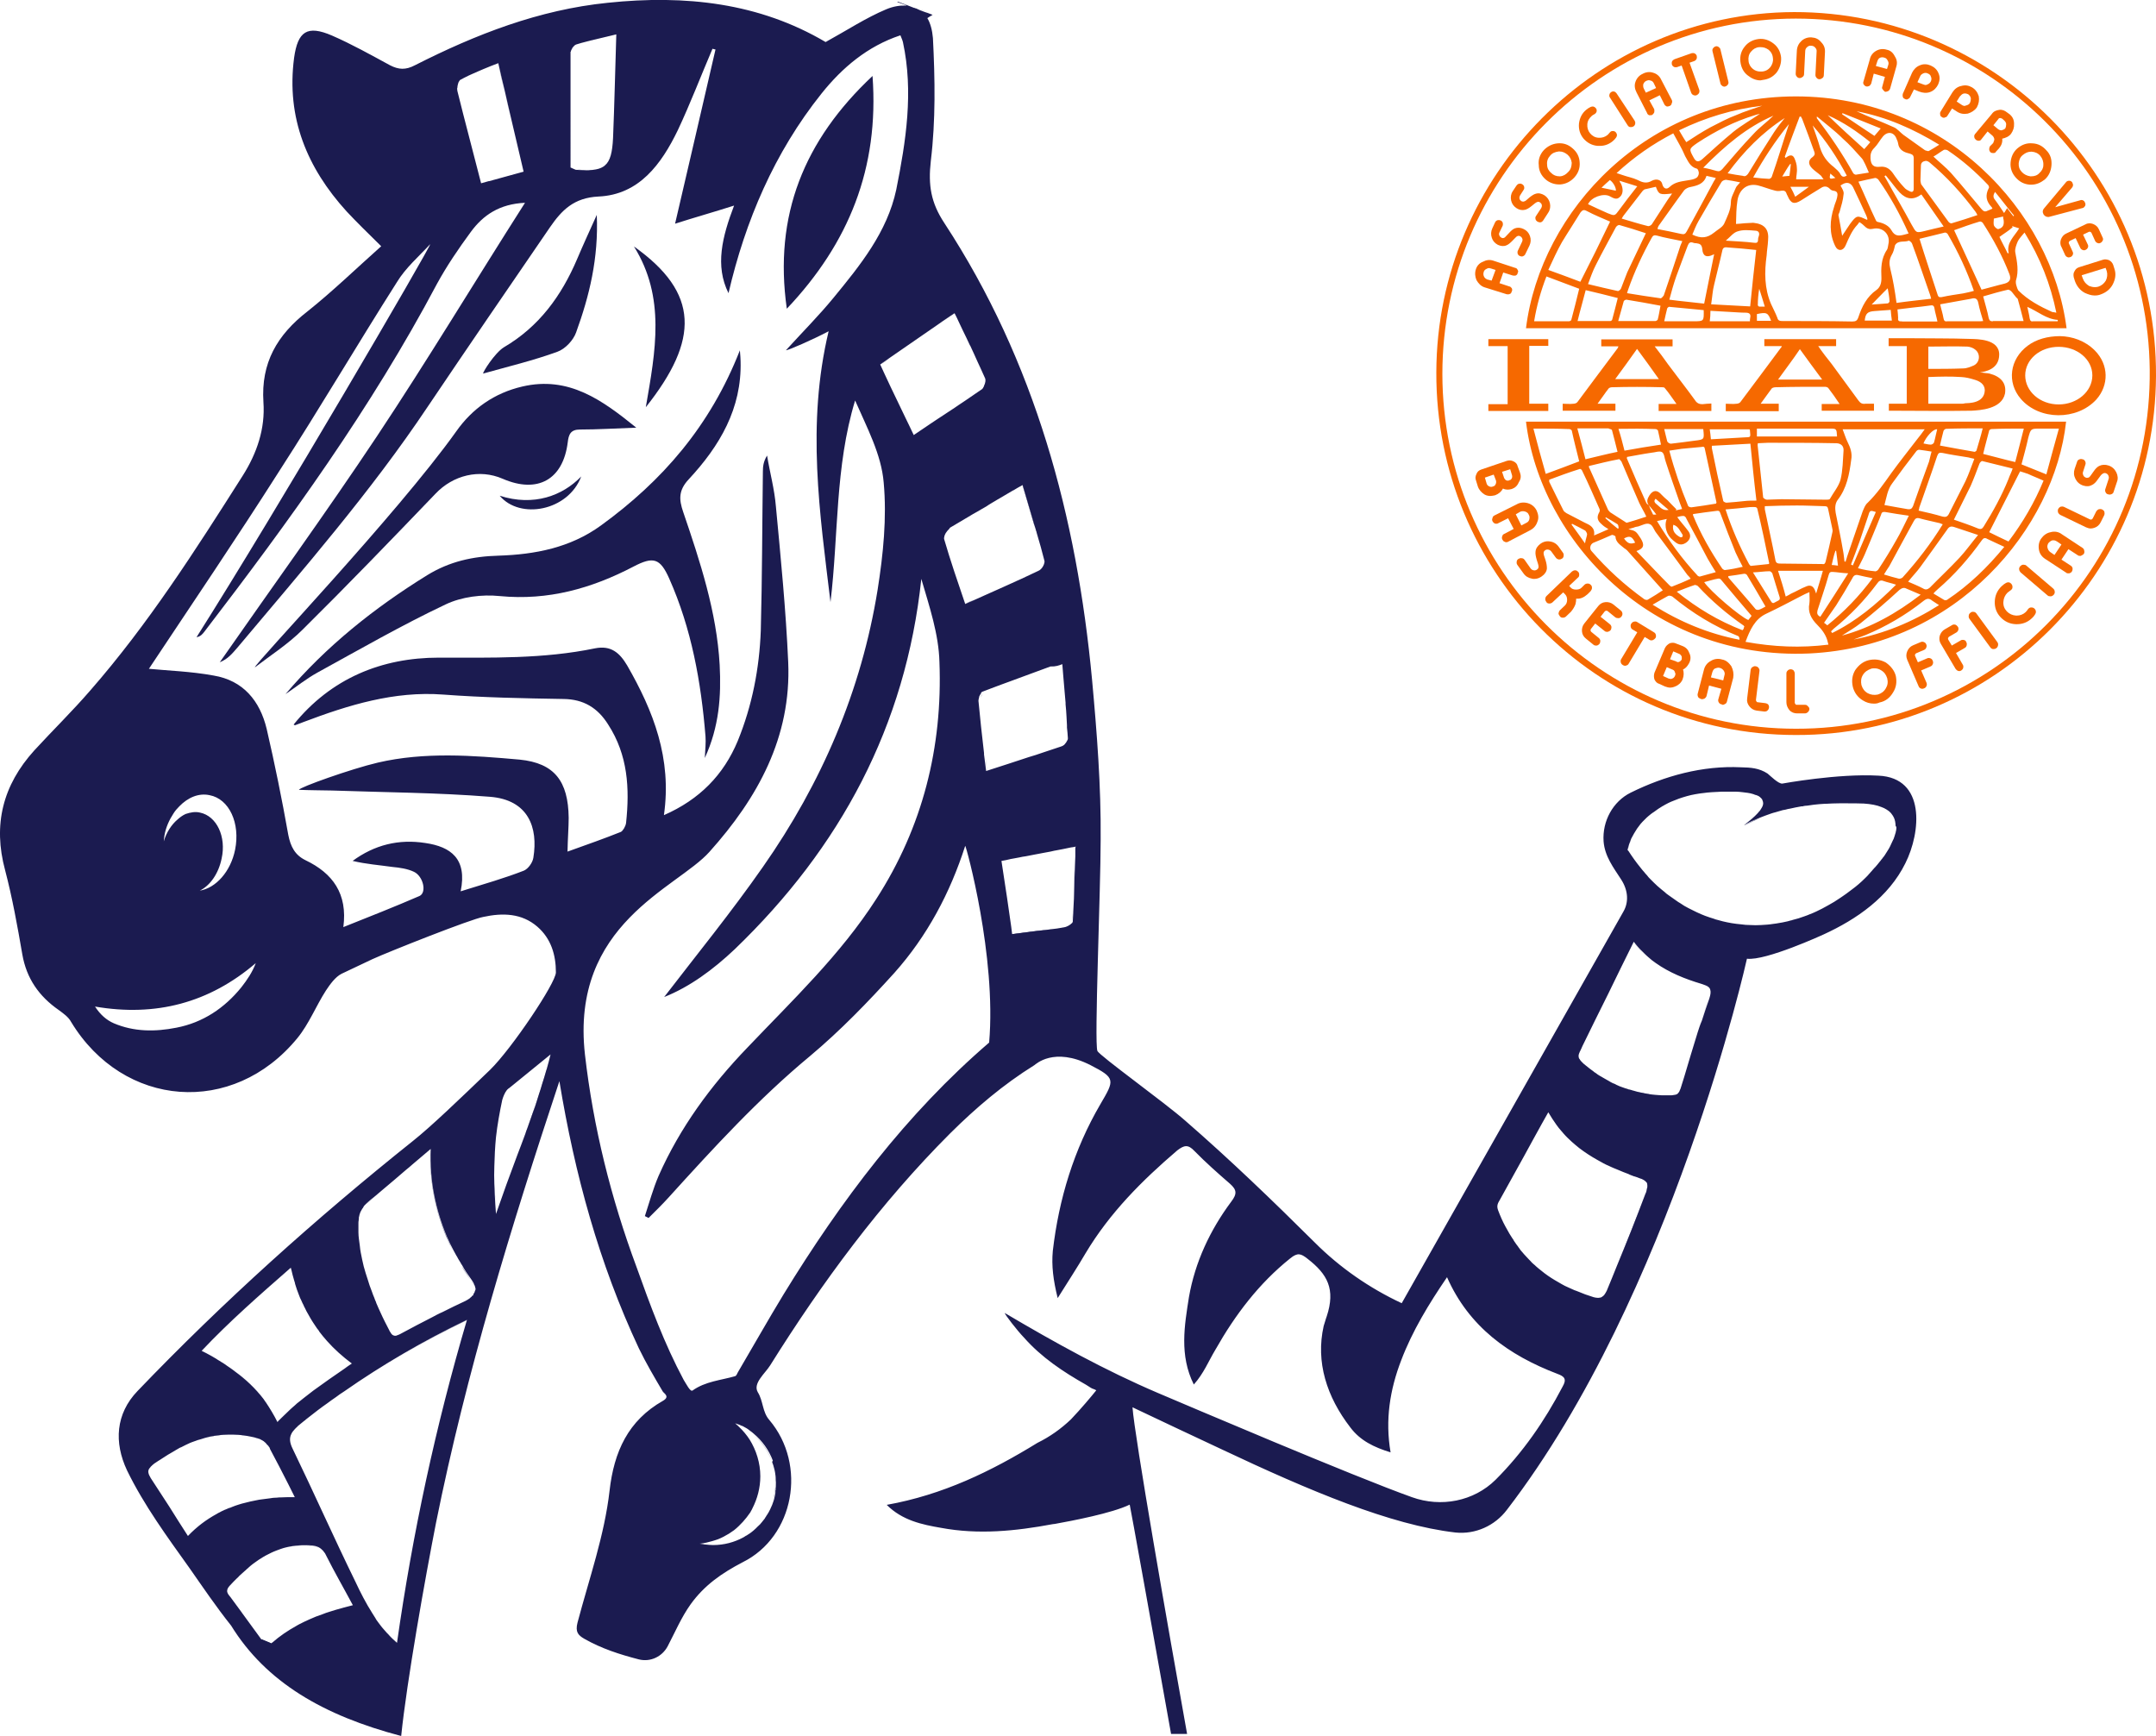 <?xml version="1.0" encoding="utf-8"?>
<!-- Generator: Adobe Illustrator 24.0.2, SVG Export Plug-In . SVG Version: 6.00 Build 0)  -->
<svg version="1.1" id="Layer_1" xmlns="http://www.w3.org/2000/svg" xmlns:xlink="http://www.w3.org/1999/xlink" x="0px" y="0px"
	 viewBox="0 0 928.1 747.4" style="enable-background:new 0 0 928.1 747.4;" xml:space="preserve">
<style type="text/css">
	.st0{fill:#E04800;}
	.st1{fill:#000D53;}
	.st2{fill:#F66900;}
	.st3{fill:#AEAEAE;}
	.st4{opacity:0.52;}
	.st5{clip-path:url(#SVGID_2_);fill:#000D53;}
	.st6{opacity:0.4;}
	.st7{clip-path:url(#SVGID_4_);}
	.st8{fill:#FFFFFF;}
	.st9{fill-rule:evenodd;clip-rule:evenodd;fill:#1B1B50;}
	.st10{fill:#1B1B50;}
	.st11{opacity:0.6;}
	.st12{fill-rule:evenodd;clip-rule:evenodd;fill:#FFFFFF;}
	.st13{fill-rule:evenodd;clip-rule:evenodd;fill:#F66900;}
</style>
<g>
	<path class="st9" d="M318.5,150.8c-12.8,32.7-33.5,56.3-59.8,75.4c-13.2,9.6-28.4,12.5-44.1,13c-11.1,0.3-21.1,2.5-30.7,8.4
		c-22.8,14.1-43.5,30.6-61,51.2c4.6-3.1,8.9-6.6,13.8-9.3c18.2-10,36.3-20.4,55.1-29.3c6.9-3.3,15.7-4.4,23.4-3.6
		c20.8,2,39.5-3.3,57.5-12.7c8.6-4.5,11.5-3.6,15.4,5.2c9.6,21.6,13.7,44.5,15.6,67.9c0.2,2.7-0.1,5.4-0.3,9.3
		c6.2-13.5,7.1-26.6,6.4-40.1c-1.3-22.9-8.4-44.4-15.7-65.8c-1.9-5.5-2-9.4,2.4-14.1c13.3-14.3,22.9-30.5,22.3-50.9
		C318.8,154.3,318.7,153.5,318.5,150.8z"/>
	<path class="st9" d="M273.9,184.1c-14.6-11.8-29-22.4-49.1-17.7c-12,2.8-21.5,9.5-28.4,19.3c-25.5,35.8-87,100.2-86.7,101.6
		c6.9-5.3,14.4-10.1,20.5-16.2c19.4-19.2,38.4-38.9,57.3-58.6c7.5-7.9,18.8-10.8,28.9-6.4c15,6.5,26,0.4,28-15.7
		c0.4-3.5,1.3-5.5,5.3-5.5C257.4,184.9,265.1,184.4,273.9,184.1z"/>
	<path class="st9" d="M338.7,132.9c26.7-28.2,39.8-60.5,36.9-100.2C346.1,60.4,333,92.7,338.7,132.9z"/>
	<path class="st9" d="M208,160.8c10.7-3,21.6-5.6,32-9.4c3.3-1.2,6.8-4.9,8-8.3c5.7-15.7,9.7-31.9,8.9-50.6
		c-3.3,7.3-6,13.2-8.5,19.1c-6.7,15.7-16.3,29-31.5,37.9C212.9,152,207.6,160.5,208,160.8z"/>
	<path class="st9" d="M278,175.3c23.1-29.1,23.1-49.2-5.1-69.2C286.6,128,282.2,151.1,278,175.3z"/>
	<path class="st9" d="M250.2,205.1c-8,8.3-20.4,13-35.1,8.3C223.8,223.8,244.6,220,250.2,205.1z"/>
	<path class="st10" d="M700.6,366c0.2-0.9,0.4-1.7,0.7-2.6C701.1,364.3,700.9,365.1,700.6,366l0.2,0.2L700.6,366z"/>
	<path class="st10" d="M701.4,363.5c0.2-0.8,0.6-1.6,0.9-2.4C701.9,361.9,701.6,362.7,701.4,363.5z"/>
	<path class="st10" d="M751.1,355.1c2.1-1.1,4.3-2.1,6.5-2.9c-2.2,0.9-4.5,2-6.7,3.1C750.9,355.2,751,355.2,751.1,355.1L751.1,355.1
		C751.1,355.1,751.1,355.1,751.1,355.1z"/>
	<path class="st10" d="M756.6,342.4c-0.5-0.2-1.1-0.4-1.8-0.6C755.5,341.9,756.1,342.1,756.6,342.4z"/>
	<path class="st10" d="M757.6,352.2c1.7-0.7,3.4-1.3,5.1-1.9C761,350.9,759.3,351.5,757.6,352.2z"/>
	<path class="st10" d="M689.3,558.5c-0.8,0.4-1.9,0.3-3.2-0.1c-0.6-0.2-1.2-0.4-1.8-0.6c0.6,0.2,1.2,0.4,1.8,0.6
		C687.5,558.8,688.5,558.8,689.3,558.5z"/>
	<path class="st10" d="M696.1,545c4.2-10.3,8.4-20.7,12.3-31.1C704.6,524.4,700.4,534.7,696.1,545z"/>
	<path class="st10" d="M704.8,506.7c-0.9-0.3-1.9-0.7-2.9-1C702.9,506,703.8,506.3,704.8,506.7c0.7,0.2,1.3,0.4,1.9,0.7
		C706.2,507.2,705.5,507,704.8,506.7z"/>
	<path class="st10" d="M709.1,511.2c-0.1,0.5-0.2,1-0.4,1.7C708.9,512.2,709.1,511.7,709.1,511.2z"/>
	<path class="st10" d="M679.5,455.1c-0.1-0.3-0.1-0.7,0-1.1C679.4,454.4,679.4,454.7,679.5,455.1z"/>
	<path class="st10" d="M679.8,452.9c-0.2,0.4-0.3,0.7-0.4,1.1C679.5,453.6,679.6,453.3,679.8,452.9z"/>
	<path class="st10" d="M703.1,405.4C703.1,405.4,703.2,405.4,703.1,405.4c1.8,2.5,3.8,4.6,6,6.6C707,410.1,705,407.9,703.1,405.4z"
		/>
	<path class="st10" d="M703.3,469.7c3,0.8,6.1,1.4,9.3,1.7C709.3,471.2,706.2,470.6,703.3,469.7z"/>
	<path class="st10" d="M723.4,469c0.1-0.2,0.1-0.4,0.2-0.5c0,0,0,0,0,0C723.5,468.7,723.4,468.9,723.4,469z"/>
	<path class="st10" d="M734.4,424.5c0.4,0.2,0.8,0.5,1.1,0.9C735.2,425.1,734.9,424.8,734.4,424.5z"/>
	<path class="st10" d="M735.5,425.4c0.2,0.2,0.4,0.5,0.5,0.9C735.9,425.9,735.7,425.6,735.5,425.4z"/>
	<path class="st10" d="M735.6,430.1c-1.1,3.2-2.2,6.3-3.2,9.5C733.4,436.5,734.4,433.3,735.6,430.1c0.6-1.8,0.7-3,0.4-3.9
		C736.3,427.1,736.2,428.4,735.6,430.1z"/>
	<path class="st10" d="M394.6,3.4c2.4,0.9,4.8,1.9,7.2,2.9C399.5,5.3,397,4.3,394.6,3.4z"/>
	<path class="st10" d="M422,300.4c0.2-0.6,0.5-1.1,0.8-1.5c0,0,0,0,0,0.1C422.5,299.4,422.2,300,422,300.4z"/>
	<path class="st10" d="M424.1,325.3c0.3,2.4,0.5,4.7,0.9,7.1c0,0,0,0,0,0C424.7,330,424.4,327.7,424.1,325.3z"/>
	<path class="st10" d="M457,321.9c0.1,0,0.2-0.1,0.3-0.1C457.2,321.8,457.1,321.8,457,321.9C457.1,321.8,457,321.9,457,321.9z"/>
	<path class="st10" d="M459.7,319c0,0.2-0.1,0.4-0.3,0.5c0-0.1,0-0.1,0.1-0.2C459.6,319.2,459.7,319.1,459.7,319z"/>
	<path class="st10" d="M407.4,228.8c0.3-0.4,0.6-0.8,0.9-1.1c-0.1,0.1-0.1,0.1-0.2,0.2C407.9,228.1,407.7,228.4,407.4,228.8z"/>
	<path class="st10" d="M415.4,259.9c1.4-0.6,2.7-1.2,4.1-1.8C418.2,258.8,416.8,259.4,415.4,259.9C415.5,260,415.5,260,415.4,259.9z
		"/>
	<path class="st10" d="M445.1,225.6c-1.6-5.4-3.2-11-4.9-16.7c0,0,0,0,0.1,0c1.8,6.3,3.6,12.3,5.3,18.1
		C445.4,226.5,445.3,226,445.1,225.6z"/>
	<path class="st10" d="M448.8,244.1c-0.5,0.8-1.1,1.4-1.7,1.7c-2.6,1.2-5.2,2.4-7.8,3.6c2.6-1.2,5.1-2.4,7.7-3.6
		C447.6,245.5,448.3,244.9,448.8,244.1z"/>
	<path class="st10" d="M212.9,509.6c0.1,2.9,0.2,5.7,0.4,8.6C213.1,515.3,212.9,512.4,212.9,509.6z"/>
	<path class="st10" d="M237.2,453.7c-3.4,13.7-8.1,26.6-12.8,39.3C229,480.3,233.7,467.5,237.2,453.7L237.2,453.7z"/>
	<path class="st10" d="M153.8,527.5c0,0.3,0,0.6,0,0.9C153.8,528.1,153.8,527.8,153.8,527.5l0-0.5
		C153.8,527.2,153.8,527.4,153.8,527.5z"/>
	<path class="st10" d="M161.3,515.2c-1.1,0.9-2.2,1.9-3.4,2.8c-0.1,0.1-0.2,0.1-0.2,0.2c0.1-0.1,0.2-0.2,0.3-0.2
		C159.1,517.1,160.2,516.2,161.3,515.2z"/>
	<path class="st10" d="M170.5,575.2c-0.9,0.2-1.6,0-2.3-1.1C168.9,575,169.6,575.4,170.5,575.2z"/>
	<path class="st10" d="M172.3,574.4c4.6-2.5,9.2-4.9,13.9-7.3C181.5,569.5,176.9,571.9,172.3,574.4c-0.1,0.1-0.3,0.2-0.4,0.2
		C172.1,574.5,172.2,574.4,172.3,574.4z"/>
	<path class="st10" d="M185.3,494.8c-0.4,16.2,3.1,30.7,9.8,43.8c-1.1-2-2.1-4.1-3-6.2C187.4,521,184.8,508.5,185.3,494.8
		c-3.6,3.1-7.1,6.1-10.5,9C178.2,500.9,181.7,497.9,185.3,494.8z"/>
	<path class="st10" d="M202.5,550.8c0.5,0.7,0.9,1.3,1.1,1.9C203.3,552,202.9,551.4,202.5,550.8c-1.5-2-2.8-3.9-3.9-6
		C199.8,546.8,201.1,548.8,202.5,550.8z"/>
	<path class="st10" d="M203.4,557.9c0.1,0,0.2-0.1,0.2-0.1c-0.3,0.4-0.7,0.7-1.2,1.1C202.8,558.6,203.1,558.2,203.4,557.9z"/>
	<path class="st10" d="M204.5,555.2c0.1,0.9-0.2,1.6-0.7,2.3c0.1-0.1,0.1-0.3,0.1-0.4C204.3,556.5,204.5,555.9,204.5,555.2z"/>
	<path class="st10" d="M198.2,34.3c0.6-0.3,1.3-0.7,1.9-1C199.5,33.7,198.9,34,198.2,34.3c-0.4,0.2-0.8,0.9-1,1.7
		C197.4,35.2,197.7,34.6,198.2,34.3z"/>
	<path class="st10" d="M214.4,27.3c-2,0.8-4.2,1.7-6.3,2.5C210.2,29,212.3,28.1,214.4,27.3c1,4,1.9,8,2.8,12
		C216.3,35.4,215.3,31.4,214.4,27.3z"/>
	<path class="st10" d="M220,51.1c-0.9-3.9-1.8-7.8-2.7-11.7C218.1,43.3,219.1,47.2,220,51.1z"/>
	<path class="st10" d="M225.4,74.2c-5.1,1.4-9.8,2.7-14.9,4.1C215.7,76.8,220.3,75.6,225.4,74.2C225.4,74.2,225.4,74.2,225.4,74.2z"
		/>
	<path class="st10" d="M247.1,19.8c-0.4,0.4-0.8,1-1,1.6c0,0.1-0.1,0.2-0.1,0.2C246.1,21,246.6,20.3,247.1,19.8z"/>
	<path class="st10" d="M248.3,19c-0.1,0-0.2,0-0.3,0.1C248.1,19,248.1,19,248.3,19c0.6-0.2,1.3-0.4,2-0.6
		C249.6,18.6,248.9,18.8,248.3,19z"/>
	<path class="st10" d="M248,73c1.6,0.1,3.1,0.2,4.5,0.2C251.1,73.3,249.6,73.2,248,73c-0.2,0-0.4,0-1.2-0.5
		C247.6,73,247.9,73,248,73z"/>
	<path class="st10" d="M265.4,14.6L265.4,14.6c-5.6,1.4-10.5,2.5-15.1,3.8C255,17.1,259.8,16,265.4,14.6z"/>
	<path class="st10" d="M383,154.2c-1.3,0.9-2.7,1.9-4,2.8c0.6,1.3,1.2,2.6,1.8,3.9c-0.6-1.3-1.2-2.6-1.8-3.9
		C380.3,156,381.6,155.1,383,154.2z"/>
	<path class="st10" d="M410.9,134.8c-1.8,1.2-3.6,2.4-5.3,3.6c1.7-1.2,3.5-2.5,5.3-3.7C410.9,134.7,410.9,134.7,410.9,134.8z"/>
	<path class="st10" d="M424,165.2c-0.1,0.8-0.4,1.6-0.8,2.1c0.2-0.4,0.4-0.8,0.6-1.3C423.8,165.7,423.9,165.4,424,165.2z"/>
	<path class="st10" d="M97.5,685.1c-0.2-0.7,0-1.5,1-2.5C97.5,683.6,97.3,684.4,97.5,685.1z"/>
	<path class="st10" d="M98.9,687.4c1.7,2.3,3.4,4.6,5,6.8C102.3,692,100.6,689.7,98.9,687.4c-0.4-0.4-0.8-0.9-1-1.3
		C98.2,686.5,98.6,687,98.9,687.4z"/>
	<path class="st10" d="M137.6,666.6c-1.2-0.8-2.7-1.2-4.6-1.3c-4.1-0.2-7.8,0.2-11.3,1.2c3.4-1,7.2-1.5,11.2-1.3
		C134.9,665.4,136.3,665.7,137.6,666.6z"/>
	<path class="st10" d="M170.9,707.2L170.9,707.2c-2.1-1.8-4-3.7-5.7-5.8C166.9,703.4,168.8,705.4,170.9,707.2z"/>
	<path class="st10" d="M200.9,568.2c0,0,0,0.1,0,0.1h0c-18.6,9.1-36.2,19.3-52.8,30.8C164.7,587.6,182.3,577.4,200.9,568.2z"/>
	<path class="st10" d="M68.5,628.6c2.4-1.6,4.8-3.1,7.3-4.5C73.4,625.4,71,627,68.5,628.6z"/>
	<path class="st10" d="M80.9,661.2c3.9-4,8-7.1,12.4-9.5C88.9,654.1,84.7,657.3,80.9,661.2C80.9,661.2,80.9,661.2,80.9,661.2z"/>
	<path class="st10" d="M109.2,618.6c0.9,0.2,1.7,0.4,2.4,0.8C110.8,619.1,110,618.9,109.2,618.6c-7.6-1.7-14.6-1.3-21.1,0.4
		C94.7,617.1,101.6,616.8,109.2,618.6z"/>
	<path class="st10" d="M115.5,622.3c-0.2-0.2-0.4-0.4-0.6-0.6c-0.2-0.2-0.3-0.4-0.5-0.6c-0.2-0.2-0.4-0.4-0.6-0.5
		C114.5,621.1,115,621.6,115.5,622.3z"/>
	<path class="st10" d="M126,644.4c0.4,0,0.7,0,1.1,0c-0.9-1.8-1.8-3.6-2.7-5.4c0.9,1.8,1.8,3.6,2.8,5.4H126z"/>
	<path class="st10" d="M113.3,602.2c0.3,0.5,0.6,0.9,0.9,1.3c-3.7-5.1-8.1-9.4-13-13.1C105.8,593.8,109.9,597.7,113.3,602.2z"/>
	<path class="st10" d="M119.6,611.9c1.2-1.2,2.4-2.4,3.6-3.5C122,609.6,120.7,610.8,119.6,611.9L119.6,611.9z"/>
	<path class="st10" d="M125.2,545.7c-13.6,11.8-26.5,23.2-38.5,35.8C98.6,568.8,111.6,557.5,125.2,545.7L125.2,545.7z"/>
	<path class="st10" d="M126.9,605.1c0.7-0.6,1.3-1.1,2-1.7c-2,1.6-3.9,3.3-5.8,5.1C124.4,607.3,125.6,606.2,126.9,605.1z"/>
	<path class="st10" d="M151.5,587.1c-1,0.7-2,1.4-3.1,2C149.4,588.4,150.4,587.7,151.5,587.1L151.5,587.1z"/>
	<path class="st10" d="M300.8,664.8c1.8-0.2,3.6-0.6,5.3-1.1c-1.7,0.5-3.4,0.9-5.2,1.1C300.9,664.9,300.8,664.8,300.8,664.8z"/>
	<path class="st10" d="M318,613.5c-0.6-0.3-1.3-0.5-2-0.7c0.2,0.1,0.4,0.3,0.5,0.5c-0.3-0.3-0.6-0.5-0.9-0.7
		C316.4,612.8,317.2,613.1,318,613.5z"/>
	<path class="st10" d="M332.2,628.9c-1.7-4.6-4.6-8.6-8.3-11.7C327.7,620.3,330.6,624.3,332.2,628.9z"/>
	<path class="st10" d="M333.9,638.2c0,2.8-0.4,5.5-1.2,8C333.4,643.7,333.8,641,333.9,638.2c0-0.7,0-1.3-0.1-2
		C333.8,636.9,333.9,637.6,333.9,638.2z"/>
	<path class="st10" d="M430.8,370.6c1.3-0.2,2.6-0.5,3.8-0.7C433.4,370.1,432.1,370.4,430.8,370.6L430.8,370.6z"/>
	<path class="st10" d="M445.5,400.9c3.1-0.4,6.3-0.7,9.3-1.1c-6.2,0.9-12.5,1.7-19.3,2.5c0,0,0-0.1,0-0.1
		C438.9,401.7,442.3,401.3,445.5,400.9z"/>
	<path class="st10" d="M461.6,396.7c0.1-1.2,0.1-2.4,0.2-3.7C461.8,394.2,461.7,395.5,461.6,396.7c0,0,0,0.1,0,0.1
		C461.6,396.8,461.6,396.7,461.6,396.7z"/>
	<path class="st10" d="M462.8,368.6c-0.2,6.3-0.4,12.3-0.6,18.2C462.3,380.9,462.5,374.9,462.8,368.6z"/>
	<path class="st10" d="M116.7,707.4c-2.1,1.6-2.8,0.2-3.9-1.3c-0.1-0.1-0.2-0.3-0.3-0.4c0,0,0-0.1-0.1-0.1L116.7,707.4z"/>
	<path class="st10" d="M393.8,3.1c0.3,0.1,0.5,0.2,0.8,0.3C394.4,3.3,394.1,3.2,393.8,3.1z"/>
	<path class="st10" d="M808.6,333.9c-17.3-1-41.3,3.4-41.3,3.4c-1.6,0.3-5.3-3.4-6.4-4.3c-3.7-2.4-7.2-2.6-11.5-2.7
		c-16.5-0.8-32.8,3.7-47.4,10.9c-7.7,3.8-12.3,12.3-11.7,21c0.5,6.4,4.2,11.2,7.5,16.3c3.2,4.9,3.3,9.9,1.1,13.8l-95.5,168.7
		c-13.9-6.5-26.6-15.3-37.4-26.1c-18.2-18.1-36.5-35.7-55.7-52.4c-8.8-7.8-37.1-28.1-37.9-30.1c-1.4-3.4,1.4-68.8,1.4-91
		c0.2-23-1.6-45.9-3.7-68.8c-6.6-70.2-24.5-136.9-63.6-196.6c-5.8-8.8-7-16.3-5.8-26.8c2.1-17.4,1.8-35.2,0.9-52.8
		c-0.3-3.5-1.1-6.4-2.4-8.6c0.8-0.5,1.3-0.9,2.1-1.3c0-0.1,0-0.1,0.1-0.1c0,0,0.1,0,0.1,0c-1.2-0.5-2.4-0.9-3.6-1.3c0,0,0,0,0,0
		c-1.2-0.4-2.4-0.9-3.6-1.5c-0.2,0-0.3,0-0.4-0.1c-0.1,0-0.2-0.1-0.2-0.1c0,0-0.1,0-0.2,0c-2.4-1-4.8-1.8-7-2.7
		c-0.2,0-0.2,0.2-0.2,0.2c1.3,0.5,2.6,0.9,4,1.4c-0.2,0-0.3,0-0.3,0.1c-2.6-0.1-5.4,0.3-8.5,1.6c-8.8,3.7-17,9.1-26.1,14.1
		C326.8,1.2,295-2.3,261.6,1.2c-29.6,3-56.8,13.6-83,26.9c-4,2.1-7,1.9-10.7,0c-8.3-4.5-16.5-9.1-25-12.8
		c-10.7-4.6-14.7-1.8-16.3,9.6c-3.4,25.8,5.6,47.4,22.6,66.1c4.5,4.8,8.9,9.1,14.9,15c-11,9.8-21,19.5-31.8,28.1
		c-13,10.1-20,22.1-18.9,39c0.8,11.3-2.7,21.9-9,31.8c-20.3,32-40.6,63.8-65.6,92.4c-7.7,8.9-16.1,17.1-24,25.7
		C1.2,338-3.1,355,2.2,374.6c3.1,11.8,5.3,24,7.4,36.2c1.8,10.4,7.2,18.1,15.7,24c1.9,1.4,4.2,3,5.3,5.1c22.5,37.1,69.7,40.8,97.4,7
		c5-6.1,8-13.8,12.3-20.5c1.8-2.7,4-5.8,6.7-7.2c4.5-2.1,8.9-4.2,13.3-6.3c7-3.2,42.5-17.3,47.8-18.2c8.3-1.8,16.5-1.6,23.2,4.2
		c5.9,5.1,8,12.1,8,19.7c0,4.5-19,32.8-28.3,41.9c-13.3,12.8-25.6,24.6-33.3,30.7c-41.7,33.3-81.6,69.1-118.5,107.6
		c-9.4,9.8-10.2,22.1-4.5,34.2c7.3,15,17.3,28.6,27,42.2c5.6,8,11.2,16.3,17.8,24.6c15,24.3,39.7,38.7,73.2,47.5
		c2.4-23.5,10.4-68.4,15-91.8c13-64.6,32.3-127.3,53.1-190.1c6.6,40.1,17.1,78.5,34.2,115c3.1,6.4,6.7,12.5,10.3,18.6
		c0.6,0.9,3.2,2.2,0.1,4c-15,8.5-21.1,21.9-23,38.7c-2.2,19.3-8.8,37.9-13.8,56.8c-1,4,0.2,5.4,3,7c7.4,4.2,15.2,6.7,23.3,8.8
		c5,1.3,10.1-1.1,12.5-5.6c3.2-6.1,5.9-12.5,9.9-18.1c5.9-8.2,13.4-13.4,22.4-18.1c22.2-11,27.8-41.9,11.5-61.2
		c-3.1-3.5-2.6-8.2-5-12c-2.2-3.8,3.1-8,5.3-11.5c22.4-35.8,47.5-69.9,77.6-100c11-10.9,22.7-20.9,36.2-29.3c0.5-0.3,8.3-8,24.1,0
		c10.9,5.6,10.4,6.4,4.3,16.8c-11.4,19.5-17.9,40.8-20.5,63.2c-0.6,6.4,0.2,12.6,2.1,20.3c4.5-7.2,8.5-13.3,12-19.3
		c10.4-17.4,24.3-31.3,39.5-44.3c2.9-2.2,4.6-2.7,7.4,0.3c4.8,4.9,10.1,9.6,15.3,14.1c2.9,2.6,3.1,4.3,0.5,7.7
		c-9.1,12.2-15.6,26.1-18.2,41.1c-1.9,12.1-4.2,25,2.1,37.6c4.3-4.8,6.4-10.2,9.3-15c8.5-15,18.7-28.5,32.2-39.3
		c3.2-2.6,4.6-2.1,7.5,0.2c8.5,6.6,12.1,13,8.2,24.8c-0.5,1.3-0.8,2.7-1.3,4.1c-3.5,15.5,1.3,30.5,11.5,43.7
		c4.2,5.6,10.1,8.5,17.3,10.7c-2.4-13.9-0.3-27,4.6-39.7c4.8-12.6,11.8-24.1,19.7-35.7c9.4,21.3,26.5,33.6,47.5,41.6
		c3,1.1,4.2,2.2,2.2,5.6c-7.7,14.7-17,28.2-28.8,40c-9.4,9.3-23.5,12-36,7.5c-25-8.9-97.4-39.8-109.2-44.8
		c-23-9.8-44.6-21.8-66.1-34.5c0,0.6,5.3,7.5,8.3,10.6c7.5,8.5,16.8,14.7,26.7,20.3c0.9,0.5,1.6,1.1,2.6,1.6
		c0.8,0.3,1.4,0.5,1.8,0.8c-1.9,2.4-6.7,8.1-10.9,12.5c-4.3,4.1-9.1,7.5-14.4,10.1c-20,12.3-40.8,22.4-64.9,26.7
		c6.7,6.7,15.2,8.5,23.4,9.9c16.1,3,32.1,1.4,48.1-1.6c0.3,0,0.6-0.1,0.9-0.1c7.2-1.3,24.6-4.6,32.2-8.3c0.2,0.5,11,60.6,17.8,98.7
		h6.9c-8.1-45.1-22.7-128.6-23.5-140.6c12.8,6.1,25.4,12,38.4,18.1c37.9,17.9,72.8,32.6,100.6,35.8c8.6,0.9,17-2.9,22.2-9.8
		c71.3-92.8,103.3-237.2,103.3-237.2c8.1,1,32.9-10.4,32.9-10.4c14.4-6.6,28.1-16.1,35.3-30.7C826.9,358.3,829.1,334.8,808.6,333.9z
		 M125.2,545.7c0,0.3,0.1,0.5,0.2,0.8c0.4,1.6,0.7,3.1,1.2,4.6c0.1,0.4,0.3,0.9,0.4,1.3c0,0,0,0.1,0,0.1c0,0,0,0.1,0,0.1
		c0.3,0.8,0.5,1.7,0.8,2.5c0.3,0.8,0.6,1.6,0.9,2.4c0.3,0.8,0.6,1.6,1,2.3c0.3,0.7,0.6,1.4,1,2.1c0,0.1,0.1,0.2,0.1,0.3c0,0,0,0,0,0
		c0.4,0.7,0.7,1.4,1.1,2.2c1.2,2.2,2.4,4.3,3.8,6.3c0.5,0.8,1,1.5,1.6,2.2c0,0,0,0,0,0.1c0.1,0.1,0.1,0.2,0.2,0.3
		c0.5,0.6,1,1.3,1.5,1.9c0.6,0.7,1.2,1.4,1.8,2.1c3.1,3.5,6.7,6.7,10.7,9.7c0,0-0.1,0-0.1,0c-1,0.7-2,1.4-3,2.1
		c-4.5,3.1-9,6.2-13.5,9.5c-1.3,1-2.7,2.1-4,3.1c-0.7,0.5-1.3,1.1-2,1.6c-0.7,0.5-1.4,1.1-2,1.7c-1.3,1.1-2.5,2.2-3.7,3.4
		s-2.4,2.3-3.6,3.5v0.2h-0.2c-1.5-3-3.2-5.8-5-8.5c0,0,0-0.1-0.1-0.1c-0.3-0.4-0.6-0.9-0.9-1.3c-3.5-4.5-7.6-8.4-12.1-11.7
		c-0.7-0.6-1.5-1.1-2.3-1.7c-0.8-0.5-1.6-1.1-2.3-1.6c-0.8-0.5-1.6-1-2.4-1.5c-0.4-0.2-0.8-0.5-1.1-0.7c-0.1,0-0.2-0.1-0.3-0.2
		c0,0-0.1-0.1-0.2-0.1c0,0,0,0,0,0c-0.6-0.4-1.1-0.6-1.7-1c-1.4-0.8-2.8-1.5-4.2-2.2C98.6,568.9,111.6,557.6,125.2,545.7z
		 M96.2,650.2c-0.5,0.2-1.1,0.5-1.6,0.8c-0.4,0.2-0.9,0.4-1.3,0.7c-4.4,2.4-8.6,5.5-12.4,9.5c-2.7-4.2-5.4-8.4-8-12.6v0
		c-2.7-4.1-5.3-8.2-8-12.3c-0.5-0.9-0.9-1.6-1-2.3c-0.1-0.3-0.1-0.6,0-0.9c0,0,0,0,0,0c0,0,0-0.1,0-0.1c0-0.2,0.1-0.4,0.3-0.7
		c0-0.1,0.1-0.2,0.3-0.4v0c0.1-0.1,0.2-0.2,0.3-0.4c0.1-0.1,0.2-0.3,0.4-0.4c0.2-0.2,0.3-0.3,0.5-0.5c0,0,0,0,0,0
		c0.2-0.1,0.4-0.3,0.6-0.5c0.3-0.2,0.6-0.4,0.9-0.6c0.3-0.2,0.6-0.4,0.9-0.6c0.2-0.1,0.3-0.2,0.5-0.3c2.4-1.6,4.8-3.1,7.3-4.5
		c0.2-0.1,0.5-0.3,0.7-0.4c0.2-0.1,0.3-0.2,0.5-0.3c0.3-0.2,0.6-0.3,0.9-0.4c1.3-0.7,2.6-1.3,3.9-1.9c0.7-0.3,1.4-0.5,2.2-0.8
		c0.7-0.3,1.4-0.5,2.2-0.7c0.6-0.2,1.3-0.4,1.9-0.6c1.3-0.4,2.7-0.7,4-0.9c5.4-0.9,11-0.8,17,0.6c0.9,0.2,1.7,0.4,2.4,0.7
		c0.3,0.1,0.6,0.2,0.8,0.4c0.3,0.1,0.6,0.3,0.9,0.5c0.2,0.1,0.4,0.2,0.5,0.4c0.2,0.1,0.4,0.3,0.6,0.5c0.2,0.2,0.4,0.4,0.5,0.6
		c0.1,0.1,0.2,0.2,0.3,0.3c0.1,0.1,0.2,0.2,0.3,0.3c0,0,0,0,0,0c0,0.1,0.1,0.1,0.1,0.2c0.3,0.3,0.5,0.6,0.6,1c0,0,0,0,0,0.1
		c2.7,5,5.3,10.1,8,15.4c0.9,1.8,1.8,3.6,2.7,5.4c-0.4,0-0.7,0-1.1,0c-1.7,0-3.3,0-5,0.1c-0.5,0-1,0-1.6,0.1c-1,0-2.1,0.1-3.1,0.3
		s-2.1,0.2-3.1,0.4c-0.5,0.1-1,0.1-1.5,0.2c-0.5,0.1-1,0.2-1.5,0.3c-1.5,0.3-3,0.6-4.4,1c-1,0.2-1.9,0.5-2.9,0.8
		c-0.9,0.3-1.9,0.6-2.8,1c-0.4,0.2-0.9,0.4-1.4,0.5c-0.5,0.2-0.9,0.4-1.4,0.6C97,649.8,96.6,650,96.2,650.2z M144.5,693L144.5,693
		c-1,0.3-1.9,0.6-2.9,0.9c-0.9,0.3-1.9,0.6-2.8,1c-0.9,0.3-1.9,0.7-2.8,1c-0.4,0.2-0.9,0.4-1.4,0.6c-0.5,0.2-0.9,0.4-1.4,0.6
		c-1.4,0.6-2.8,1.3-4.2,2c0,0,0,0,0,0c-0.5,0.3-1,0.5-1.6,0.9c-3.6,2-7,4.3-10.2,7.1c-0.1,0.1-0.2,0.1-0.2,0.1
		c-0.1,0-0.1,0.1-0.2,0.2h0l-4.2-1.7l-0.1,0c-2.7-3.7-5.4-7.4-8.1-11.1c-0.1-0.1-0.2-0.2-0.2-0.3c-1.7-2.3-3.4-4.6-5-6.8
		c-0.4-0.4-0.7-0.9-1-1.3l0,0c-0.1-0.2-0.2-0.4-0.3-0.6c0,0,0,0,0-0.1c0-0.1,0-0.1-0.1-0.2v-0.1c-0.1-0.7,0.1-1.5,1-2.5
		c0.6-0.6,1.1-1.2,1.7-1.8l1.3-1.3c0.4-0.4,0.9-0.8,1.3-1.3c0.7-0.6,1.4-1.3,2.1-1.9c0.4-0.3,0.7-0.6,1.1-1c0.3-0.2,0.5-0.4,0.8-0.7
		c0.3-0.2,0.5-0.5,0.8-0.7c0.5-0.4,1.1-0.9,1.7-1.3c1.2-0.9,2.4-1.7,3.6-2.4c0.7-0.4,1.3-0.8,2-1.1c0.6-0.3,1.2-0.6,1.8-0.9
		c0.6-0.3,1.2-0.5,1.9-0.8c0.6-0.2,1.3-0.5,1.9-0.7c0.4-0.1,0.8-0.3,1.2-0.4c3.5-1,7.2-1.4,11.3-1.2c1.9,0.1,3.4,0.4,4.6,1.3
		c0.3,0.2,0.5,0.4,0.8,0.7c0.3,0.2,0.5,0.5,0.7,0.8c0,0,0,0,0,0c0.4,0.4,0.7,0.9,1,1.6c3.5,7,7.5,13.9,11.5,21.4
		C149.2,691.7,146.8,692.3,144.5,693z M170.9,707.2L170.9,707.2c-0.7-0.6-1.4-1.3-2.1-1.9c-0.1-0.1-0.3-0.3-0.4-0.4
		c-0.4-0.4-0.8-0.8-1.2-1.3c-0.2-0.2-0.4-0.4-0.7-0.7c-0.4-0.5-0.9-1-1.3-1.5c-0.5-0.5-0.9-1.1-1.4-1.7c-0.4-0.5-0.8-1.1-1.2-1.6
		c-0.4-0.5-0.8-1.1-1.1-1.7c-0.4-0.6-0.8-1.2-1.2-1.9c-2.8-4.4-5.1-8.9-7.3-13.6c-9.3-19-17.9-38.4-27-57.2
		c-1.3-2.6-1.5-4.6-0.6-6.4c0.2-0.5,0.5-0.9,0.9-1.4c0.2-0.2,0.4-0.4,0.6-0.7c0.2-0.2,0.4-0.4,0.7-0.7c0.2-0.2,0.5-0.4,0.7-0.7
		c0.9-0.7,1.8-1.5,2.7-2.2c0.1-0.1,0.2-0.1,0.3-0.2c0.1-0.1,0.3-0.2,0.4-0.4c0.1-0.1,0.2-0.1,0.3-0.2c0.2-0.1,0.3-0.3,0.5-0.4
		c2.8-2.2,5.6-4.4,8.5-6.4c0,0,0,0,0,0c1.2-0.9,2.3-1.7,3.5-2.5c1.2-0.9,2.3-1.7,3.6-2.5c16.6-11.6,34.2-21.8,52.8-30.8h0
		c0,0,0.1,0,0.1,0C187.5,614,177.6,660.1,170.9,707.2z M203.8,557.1c0,0.1,0,0.3-0.1,0.4c0,0.1-0.1,0.2-0.2,0.2c0,0-0.1,0.1-0.2,0.1
		c-0.1,0.2-0.3,0.3-0.4,0.5c-0.2,0.1-0.4,0.3-0.5,0.4c-0.1,0.1-0.2,0.2-0.2,0.2c-0.5,0.4-1.1,0.7-1.8,1.1c-3.4,1.6-6.8,3.2-10.1,4.9
		c-0.2,0.1-0.4,0.2-0.7,0.3c-1.1,0.5-2.2,1.1-3.3,1.7c-4.6,2.3-9.2,4.8-13.9,7.3c-0.1,0.1-0.2,0.1-0.4,0.2c-0.2,0.1-0.5,0.2-0.7,0.3
		c-0.1,0-0.2,0.1-0.3,0.1c-0.2,0.1-0.4,0.1-0.5,0.2c-0.2,0-0.3,0-0.5,0c-0.1,0-0.3,0-0.4-0.1c0,0-0.1,0-0.1,0
		c-0.1,0-0.2-0.1-0.3-0.1c0,0-0.1,0-0.1-0.1l0,0c0,0,0,0,0,0c0,0,0,0-0.1,0c-0.1-0.1-0.2-0.2-0.3-0.3c-0.1-0.1-0.3-0.3-0.4-0.5
		c0,0,0,0,0,0c-0.1-0.2-0.2-0.3-0.3-0.5c-0.1-0.2-0.3-0.3-0.3-0.5c-1.4-2.7-2.8-5.4-4-8.1c-0.5-1.2-1.1-2.3-1.6-3.6
		c-0.1-0.2-0.2-0.4-0.2-0.6c-0.3-0.7-0.6-1.3-0.8-2c-0.4-0.9-0.7-1.7-1-2.6c-0.7-1.7-1.3-3.5-1.8-5.2c-0.3-0.9-0.6-1.9-0.9-2.8
		c-0.6-1.9-1.1-3.8-1.5-5.8c-0.2-1-0.4-2-0.6-3c-0.2-1-0.3-1.9-0.4-2.9c-0.1-1-0.3-2-0.4-3c-0.1-0.9-0.2-1.8-0.2-2.7
		c0-0.2,0-0.4,0-0.7c0-0.2,0-0.4,0-0.7c0-0.3,0-0.7,0-1c0-0.3,0-0.6,0-0.9c0-0.2,0-0.3,0-0.5v-0.2c0-0.4,0-0.8,0.1-1.2
		c0-0.4,0.1-0.7,0.1-1.1c0-0.1,0-0.2,0-0.3c0-0.1,0-0.2,0.1-0.3c0-0.2,0.1-0.3,0.1-0.5c0,0,0-0.1,0-0.1c0-0.1,0.1-0.2,0.1-0.3
		c0.1-0.3,0.2-0.6,0.3-0.9c0.1-0.2,0.2-0.4,0.3-0.6c0,0,0.1-0.1,0.1-0.1c0,0,0,0,0-0.1c0.1-0.2,0.3-0.4,0.4-0.7
		c0.2-0.2,0.4-0.5,0.5-0.7c0,0,0.1-0.1,0.1-0.2c0,0,0,0,0-0.1c0.2-0.2,0.4-0.5,0.6-0.7c0.2-0.2,0.5-0.4,0.7-0.7c0,0,0.1-0.1,0.1-0.1
		c0.1-0.1,0.2-0.1,0.2-0.2c1.1-0.9,2.2-1.9,3.4-2.8c1.1-0.9,2.2-1.9,3.3-2.8c3.4-2.8,6.7-5.7,10.1-8.6c0.9-0.7,1.7-1.4,2.6-2.2
		c2.6-2.2,5.2-4.4,7.9-6.7c-0.5,13.6,2.1,26.1,6.9,37.6c0.9,2.1,1.9,4.2,3,6.2c0.4,0.7,0.8,1.4,1.2,2.2c0,0,0,0.1,0.1,0.1
		c0.2,0.4,0.5,0.9,0.7,1.3c0.3,0.4,0.5,0.9,0.8,1.3c0.1,0.2,0.2,0.4,0.4,0.7c0.1,0.2,0.2,0.4,0.4,0.6c0,0,0,0,0,0
		c1.1,2.1,2.4,4,3.8,5.9c0.5,0.7,0.9,1.3,1.2,1.9c0,0.1,0.1,0.2,0.1,0.3c0,0,0,0,0,0.1c0,0.1,0.1,0.2,0.2,0.3
		c0.2,0.4,0.3,0.8,0.4,1.2c0,0.1,0.1,0.3,0.1,0.4c0,0.1,0,0.2,0,0.4C204.5,555.9,204.3,556.5,203.8,557.1z M229.5,478.6
		c-0.6,1.6-1.1,3.2-1.7,4.8c-0.2,0.7-0.5,1.3-0.7,2c-0.4,0.9-0.7,1.9-1,2.8h0c-0.6,1.6-1.2,3.2-1.8,4.8c-0.5,1.4-1.1,2.8-1.6,4.2
		c-0.9,2.4-1.8,4.9-2.7,7.3c-0.7,1.8-1.3,3.6-2,5.4c-1.5,4.2-3,8.4-4.5,12.7v-0.1c-0.1-1.4-0.2-2.9-0.3-4.3
		c-0.2-2.9-0.3-5.8-0.4-8.6c-0.1-2.5-0.1-5,0-7.6c0.1-4.1,0.3-8.3,0.7-12.4c0.6-5.4,1.6-10.9,2.7-16.1c0.3-0.9,0.5-1.6,0.8-2.2
		c0.2-0.4,0.4-0.8,0.6-1.2c0,0,0-0.1,0.1-0.1c0.4-0.7,0.8-1.2,1.6-1.7c0.7-0.6,1.4-1.1,2.1-1.7c4.9-4,9.9-8.1,15.6-12.7
		c-0.5,2-1,4.1-1.6,6.1c-0.1,0.3-0.2,0.6-0.3,0.9c-0.5,1.9-1.1,3.7-1.7,5.6c-0.4,1.5-0.9,3-1.4,4.5c-0.3,1-0.6,1.9-0.9,2.9
		C230.7,475.4,230.1,477,229.5,478.6C229.6,478.6,229.5,478.6,229.5,478.6z M457.3,285.9c0.2,3,0.5,5.8,0.7,8.5
		c0.2,2.8,0.5,5.4,0.7,8.1c0,0.1,0,0.2,0,0.3c0,0.1,0,0.3,0,0.4c0.2,1.8,0.3,3.5,0.4,5.2c0,0.6,0.1,1.3,0.1,1.9
		c0,0.6,0.1,1.3,0.1,1.9c0,0.1,0,0.2,0,0.3c0,0.1,0,0.2,0,0.3c0,0.1,0,0.2,0,0.3v0.1c0.2,1.6,0.3,3.1,0.4,4.7c0,0.3-0.1,0.6-0.3,0.9
		c0,0,0,0,0,0c0,0.1-0.1,0.2-0.2,0.3c0,0.1,0,0.1-0.1,0.2c0,0.1-0.1,0.2-0.1,0.2c0,0,0,0,0,0c-0.1,0.2-0.2,0.4-0.4,0.5
		c-0.2,0.3-0.4,0.6-0.7,0.8c0,0,0,0-0.1,0c0,0,0,0,0,0l0,0l0,0c0,0,0,0-0.1,0.1c-0.1,0.1-0.2,0.2-0.4,0.2c-0.1,0.1-0.3,0.2-0.4,0.2
		c-0.1,0-0.2,0.1-0.3,0.1c-1.3,0.4-2.6,0.9-3.9,1.3c-1.3,0.4-2.6,0.9-3.9,1.3c-1.9,0.7-3.9,1.3-5.9,1.9c-5.9,2-12,3.9-18.4,6
		c-0.3-2.4-0.6-4.7-0.9-7.1c0,0,0-0.1,0-0.2c0-0.1,0-0.3,0-0.4c-0.9-7.6-1.7-15.1-2.4-22.5c0-0.4,0.1-0.8,0.2-1.2
		c0-0.1,0.1-0.3,0.1-0.5c0,0,0,0,0-0.1c0,0,0,0,0,0c0.2-0.5,0.5-1,0.8-1.4c0,0,0-0.1,0-0.1h0c0,0,0,0,0-0.1c0.1-0.2,0.3-0.4,0.5-0.5
		c2.7-1,5.4-2.1,8.2-3.1c1.4-0.5,2.7-1,4.1-1.5c2.7-1,5.5-2,8.4-3.1c2.8-1,5.8-2.1,8.7-3.2C454.3,287,455.8,286.5,457.3,285.9z
		 M429.3,215.1c2.2-1.3,4.5-2.6,6.8-4c0,0,0,0,0.1,0c1.3-0.8,2.7-1.6,4-2.3c0,0,0,0,0,0c1.7,5.7,3.3,11.3,4.9,16.7
		c0.1,0.4,0.3,0.9,0.4,1.3c0.1,0.4,0.3,0.9,0.4,1.3c0,0.2,0.1,0.4,0.2,0.6c0.1,0.3,0.1,0.5,0.2,0.8c1.2,4,2.3,7.9,3.3,11.9
		c0.1,0.4,0,0.9-0.2,1.5c-0.1,0.4-0.4,0.8-0.6,1.2c-0.5,0.8-1.2,1.4-1.7,1.6c-2.6,1.2-5.1,2.4-7.7,3.6c-0.4,0.2-0.7,0.3-1.1,0.5
		c-0.2,0.1-0.4,0.2-0.7,0.3c-0.1,0.1-0.3,0.1-0.4,0.2c-4.5,2.1-9,4-13.6,6.1l-4,1.8c-1.4,0.6-2.7,1.2-4.1,1.8l0,0
		c-3.2-9.4-6.4-18.7-9.1-28c0-0.1,0-0.3,0-0.3c0,0,0-0.1,0-0.1c0-0.1,0-0.3,0.1-0.5c0,0,0-0.1,0-0.1c0-0.2,0.1-0.4,0.2-0.6
		c0,0,0,0,0-0.1c0.1-0.2,0.2-0.4,0.3-0.6c0.1-0.2,0.2-0.4,0.4-0.6c0.1-0.1,0.1-0.2,0.2-0.3c0.2-0.3,0.5-0.6,0.8-0.9
		c0-0.1,0.1-0.1,0.2-0.2c0,0,0,0,0.1-0.1c0,0,0,0,0-0.1c0.2-0.3,0.4-0.5,0.7-0.6c2.5-1.5,5-3,7.6-4.5c1.3-0.8,2.5-1.5,3.8-2.2
		c1.3-0.8,2.6-1.5,3.8-2.2C426,217,427.7,216.1,429.3,215.1z M403.9,139.6c0.6-0.4,1.1-0.8,1.7-1.2c1.7-1.2,3.5-2.4,5.3-3.6
		c0,0,0,0,0,0c0.3,0.5,0.5,1.1,0.8,1.6c0.1,0.2,0.2,0.4,0.3,0.6c0.2,0.4,0.4,0.9,0.6,1.3c1.1,2.4,2.3,4.8,3.4,7.1
		c0.5,1.1,1,2.2,1.5,3.2c0.1,0.1,0.1,0.2,0.2,0.3c1,2.2,2.1,4.5,3.1,6.8c1,2.2,2.1,4.5,3.1,6.8c0.4,0.6,0.4,1.6,0.1,2.5c0,0,0,0,0,0
		c0,0,0,0,0,0c0,0.1-0.1,0.3-0.1,0.4c0,0.1-0.1,0.3-0.2,0.4c-0.1,0.5-0.3,0.9-0.6,1.3c0,0-0.1,0.1-0.1,0.1c0,0.1-0.1,0.1-0.1,0.2
		c-2.4,1.7-4.9,3.3-7.3,5c-1,0.7-2,1.3-3,2c-0.5,0.4-1.1,0.7-1.6,1.1c-2.4,1.6-4.9,3.2-7.3,4.8c-1,0.7-2,1.3-3,2
		c-2.5,1.7-4.9,3.3-7.4,5c0,0,0,0,0-0.1c-1.2-2.6-2.4-5-3.6-7.5c-1.2-2.5-2.4-5-3.6-7.5c0,0,0,0,0,0c-1.8-3.7-3.6-7.5-5.4-11.4
		c-0.6-1.3-1.2-2.6-1.8-3.9c1.3-0.9,2.7-1.9,4-2.8C389.9,149.3,396.8,144.5,403.9,139.6z M245.7,22.3c0-0.2,0.1-0.4,0.2-0.7
		c0,0,0,0,0,0c0-0.1,0.1-0.2,0.1-0.2c0.1-0.3,0.3-0.6,0.4-0.8c0.2-0.3,0.4-0.5,0.6-0.7c0.1-0.1,0.2-0.2,0.3-0.3
		c0.1-0.1,0.2-0.2,0.3-0.2c0.1-0.1,0.2-0.1,0.3-0.2c0.1,0,0.2-0.1,0.3-0.1c0.7-0.2,1.3-0.4,2-0.6h0c4.7-1.3,9.5-2.3,15.1-3.7
		c-0.5,15.8-0.8,30.2-1.4,44.6c-0.3,6.2-1.2,9.9-3.5,11.8c-0.3,0.3-0.5,0.4-0.8,0.6c-1.1,0.7-2.5,1.1-4.2,1.3c0,0-0.1,0-0.1,0
		c-0.4,0.1-0.7,0.1-1.1,0.1c-0.5,0.1-1.1,0.1-1.8,0.1c-1.3,0-2.8-0.1-4.5-0.2c-0.1,0-0.3-0.1-1.2-0.5c-0.3-0.1-0.6-0.3-1.1-0.5V22.3
		z M196.9,37.6c0-0.4,0.1-0.8,0.2-1.2c0-0.1,0.1-0.2,0.1-0.4c0.1-0.2,0.1-0.4,0.2-0.6c0.2-0.4,0.4-0.7,0.6-0.9
		c0.1-0.1,0.2-0.2,0.3-0.2c0.6-0.4,1.3-0.7,1.9-1c0,0,0,0,0,0c1.9-1,3.9-1.8,5.9-2.7c0.7-0.3,1.4-0.6,2.1-0.9
		c2.1-0.9,4.2-1.7,6.3-2.5c0.9,4.1,1.9,8.1,2.8,12c0.9,4,1.8,7.9,2.7,11.7c0,0,0,0,0,0c0.9,3.9,1.8,7.7,2.7,11.5c0,0,0,0,0,0
		c0.9,3.8,1.8,7.6,2.7,11.5c-5.1,1.4-9.7,2.7-14.9,4.1c-0.1,0-0.1,0-0.2,0c-1,0.3-2.1,0.6-3.2,0.9c-3.5-13.8-7-26.7-10.2-39.7
		c-0.1-0.4-0.1-0.9-0.1-1.4C196.9,38,196.9,37.8,196.9,37.6z M103.9,425c-7.2,8.9-16.5,15.2-28,17.4c-9.1,1.8-18.2,1.8-26.9-1.9
		c-3.2-1.4-5.8-3.7-8.1-7.2c26.2,4.5,49.2-1.6,69.2-18.7C108.7,418.4,106.4,421.8,103.9,425z M86.1,349.8c-2.1-0.5-4.1-0.1-6.2,0.6
		c-1.3,0.6-2.4,1.4-3.5,2.4c-2.6,2.2-4.8,5.6-5.9,9.4c0-0.8,0.2-1.6,0.3-2.6c0.6-3.5,2.1-6.7,3.8-9.3c0.8-1.3,1.6-2.2,2.6-3.2
		c3.7-3.8,8.3-5.8,13-4.8c8.5,1.6,13.3,12.1,11,23.5c-1.9,9.4-8.3,16.5-15.2,17.6c4.5-2.2,8.1-7.4,9.4-13.8
		C97.5,360.2,93.3,351.3,86.1,349.8z M332.5,629.7c0,0.2,0.1,0.3,0.2,0.5c0,0.1,0,0.2,0.1,0.3c0.1,0.2,0.1,0.5,0.2,0.7
		c0.1,0.4,0.2,0.8,0.3,1.1c0.1,0.3,0.1,0.5,0.2,0.8c0.1,0.4,0.1,0.7,0.2,1.1c0,0.2,0,0.5,0.1,0.7c0,0,0,0.1,0,0.1
		c0,0.3,0.1,0.6,0.1,0.9v0.3c0,0.6,0.1,1.3,0.1,1.9c0,0.6,0,1.1,0,1.7c0,0.3,0,0.5-0.1,0.8v0c0,0.2,0,0.4,0,0.6c0,0.1,0,0.3-0.1,0.4
		c0,0.1,0,0.3,0,0.4v0c0,0.1,0,0.1,0,0.2v0c0,0,0,0.1,0,0.1c0,0,0,0.1,0,0.1v0.1c0,0.1,0,0.1,0,0.2c-0.1,0.5-0.2,1-0.3,1.5
		c-0.1,0.7-0.3,1.3-0.5,1.9c0,0,0,0,0,0c-0.2,0.6-0.4,1.1-0.6,1.7c-0.3,0.7-0.6,1.4-0.9,2c-0.4,0.8-0.8,1.6-1.3,2.3c0,0,0,0,0,0
		c-0.2,0.3-0.4,0.5-0.5,0.8c-0.2,0.3-0.4,0.5-0.5,0.8c-0.4,0.5-0.8,1-1.2,1.5c-0.5,0.7-1.1,1.3-1.8,1.9c-0.3,0.3-0.6,0.6-0.9,0.9
		c-0.3,0.3-0.7,0.6-1,0.9c-0.3,0.3-0.7,0.5-1,0.8c-0.5,0.4-1,0.7-1.5,1c-0.2,0.2-0.4,0.3-0.7,0.4c-0.4,0.3-0.8,0.5-1.1,0.7
		c-3.9,2.1-8.3,3.3-13,3.3c-1,0-2-0.1-3-0.2c0,0,0,0,0,0c-0.5,0-1-0.1-1.4-0.2c-0.5-0.1-1-0.1-1.4-0.2c0,0,0.1,0,0.2,0
		c1.8-0.2,3.5-0.6,5.2-1.1c0.4-0.1,0.9-0.3,1.3-0.4c0.4-0.1,0.8-0.3,1.2-0.4c0,0,0,0,0,0c0.8-0.3,1.6-0.7,2.4-1.1c0,0,0,0,0,0
		c0.8-0.4,1.5-0.9,2.3-1.3c0.7-0.5,1.5-1,2.2-1.5c1.4-1.1,2.6-2.3,3.8-3.6c1.1-1.2,2.1-2.5,3-3.8c0.1-0.1,0.1-0.2,0.2-0.3
		c0.1-0.1,0.2-0.3,0.2-0.4c0.3-0.4,0.5-0.9,0.7-1.3c0,0,0,0,0,0c2.1-4.1,3.4-8.8,3.4-13.8c0-5.8-1.8-11.3-4.6-15.8
		c-1.3-2-2.8-3.8-4.5-5.4c-0.4-0.4-0.8-0.8-1.2-1.1c-0.2-0.2-0.4-0.3-0.5-0.5c0.7,0.2,1.4,0.5,2,0.7c0.2,0.1,0.4,0.2,0.6,0.3
		c0.1,0,0.2,0.1,0.3,0.1c0,0,0.1,0,0.1,0c0.1,0.1,0.3,0.1,0.4,0.2c0.5,0.3,1,0.6,1.6,0.9c0.5,0.3,1,0.7,1.5,1.1
		c0.5,0.3,0.9,0.7,1.4,1.1c3.7,3.1,6.6,7.1,8.3,11.7C332.3,629.2,332.4,629.4,332.5,629.7z M425.8,448.8
		c-35.7,30.7-63.8,68.1-88.5,108.4c-6.7,11-13.1,22.4-19.7,33.6c-0.3,0.6-0.6,1.4-1.1,1.6c-6.2,1.8-12.8,2.2-18.4,6.2
		c-1,0.6-2.7-2.9-3.8-4.6c-8.3-15.5-14.4-32.1-20.3-48.6c-11-29.6-18.6-60.1-22.2-91.5c-6.3-56.3,39.7-71.6,53.6-87.2
		c20.8-23.2,35.3-49.4,33.9-81.7c-1-22.4-3.2-44.8-5.3-67c-0.6-7.4-2.6-14.6-3.8-21.9c-1.6,2.6-1.8,4.8-1.8,6.9
		c-0.3,22.9-0.3,45.7-0.9,68.4c-0.6,16.3-3.7,32.3-9.9,47.5c-6.1,14.7-16.5,25.3-31.8,32c3.5-24.5-4.6-44.9-15.8-64.4
		c-3.2-5.4-6.9-8.8-13.9-7.4c-22.2,4.6-44.6,4-67.2,4c-24.6,0-46.4,8.9-62.5,28.8c0.1,0.1,0.5,0.3,0.6,0.3c1.3-0.5,2.4-0.9,3.7-1.4
		c19.3-7.3,39-13.4,60.1-11.8c17.3,1.3,34.5,1.6,51.8,1.9c8.6,0.1,14.7,3.8,19.2,11c8.5,13.1,9.3,27.5,7.7,42.4
		c-0.2,1.4-1.3,3.3-2.2,3.8c-7.2,2.9-14.4,5.4-23,8.5c0.1-5.9,0.5-10.3,0.5-14.6c-0.2-15.7-6.1-23.5-21.1-25
		c-20.3-1.8-40.9-3.4-61.1,1.3c-11.5,2.7-33.9,10.7-33.9,11.7c4.6,0.2,9.4,0.2,14.1,0.3c22.7,0.8,45.6,0.9,68.1,2.7
		c16.6,1.3,20.8,13.3,18.7,26.2c-0.3,2.1-2.2,4.8-4.1,5.6c-8.2,3.2-16.6,5.6-27.2,8.9c2.9-14.1-4.3-19.2-15.2-20.8
		c-11.5-1.8-21.9,0.8-31.3,7.7c5.8,1.4,11.5,1.8,17.1,2.6c3.2,0.3,6.6,0.8,9.3,2.1c4,1.9,5.6,8.9,2.4,10.4
		c-10.6,4.6-21.3,8.8-32.8,13.4c1.9-14.4-4.6-23.2-16.3-28.8c-4.5-2.2-6.4-5.8-7.4-10.9c-2.7-15.2-5.8-30.5-9.3-45.6
		c-2.9-12.1-10.1-20.9-22.9-23c-9.8-1.8-19.8-2.1-27.8-2.9c18.4-27.7,37.8-56.3,56.3-85.4c17.3-26.8,33.4-54.2,50.5-81.1
		c3.7-6.1,9.4-11,14.3-16.3c0,1.4-65.6,114-100.6,169.2c1.8-0.3,2.6-1.4,3.4-2.4c36.6-47.7,71.8-96.3,100.1-149.7
		c4.2-7.7,9.3-15.2,14.6-22.4c5.3-7.2,12.3-12,23.3-12.5c-21.8,34.2-42,67.8-63.8,100.6c-21.9,32.9-45.1,64.9-67.6,97.2
		c3.5-1.4,5.4-3.8,7.5-6.2c28.3-33.7,57.4-67,82-103.8c17.3-25.7,35-51.5,52.6-77.2c5.1-7.4,10.3-12.8,21-13.3
		c17.4-0.8,27-13.9,34.1-28.6c5.4-11.5,9.9-23.3,14.9-35c0.5,0.2,1,0.2,1.3,0.3c-5.8,24.9-11.5,49.9-17.4,75
		c8.1-2.6,16.3-4.9,25.4-7.8c-5.1,13.4-8.3,25.9-2.4,37.7c7.2-31,19.7-60.5,40.1-86c8.8-11,19.7-20.3,33.9-25c0.5,1.3,0.9,2.1,1.1,3
		c4.6,21.4,1.3,42.5-2.9,63.5c-3.9,18.2-15.5,32.5-27,46.5c-6.4,7.8-13.6,15-20.5,22.6c1,0,11.4-4.5,18.4-8.2
		c-9.6,40.3-3.8,78.4,0.8,116.6c3.5-28.9,1.9-58.2,10.6-86.8c5.1,11.7,11.3,23.2,12.3,35.3c1.4,15.2-0.2,30.9-2.6,46.1
		c-7,43.5-24.1,83.3-49.4,119.4c-13.6,19.5-28.6,37.9-42.5,56c10.9-4.3,21.1-11.8,30.4-20.6c45.4-43.7,73.6-96,80.3-159.4
		c3.5,12,7.5,23.8,7.8,35.8c1.4,36.6-7.2,71-27.2,102c-15.4,24-36,43.5-55.5,64c-15.7,16.3-29,34.4-38.2,55.2
		c-2.4,5.6-4,11.5-5.9,17.3l1.6,0.8c2.9-2.9,5.9-5.8,8.6-8.8c19.3-21.3,38.7-42.5,60.9-60.9c13-10.9,24.9-23.2,36.3-35.8
		c14.1-15.8,24-34.4,30.5-54.7C415.9,364.2,429,411.7,425.8,448.8z M462.9,365.4c0,0.4,0,0.7,0,1c0,0.3,0,0.5,0,0.8
		c0,0.5,0,0.9,0,1.4c-0.3,6.3-0.4,12.3-0.6,18.2c-0.1,2-0.2,4-0.3,5.9c0,0.1,0,0.2,0,0.3c-0.1,1.2-0.1,2.4-0.2,3.7c0,0,0,0.1,0,0.1
		c0,0.1,0,0.1-0.1,0.2c0,0-0.1,0.1-0.1,0.2c0,0.1-0.1,0.1-0.2,0.2c-0.7,0.8-2.4,1.7-3.4,1.8h-0.1c-0.4,0.1-0.7,0.1-1.1,0.2
		c-0.6,0.1-1.2,0.2-1.8,0.3c-3.1,0.4-6.2,0.8-9.3,1.1c-3.2,0.5-6.5,0.8-10,1.3h0c-0.1-1.1-0.3-2.1-0.4-3.2
		c-0.6-4.2-1.2-8.3-1.8-12.5c-0.8-5.2-1.6-10.4-2.4-15.8c0,0,0,0,0.1,0c1.3-0.2,2.6-0.5,3.8-0.8c1.3-0.2,2.6-0.5,3.8-0.7
		c0.9-0.2,1.9-0.4,2.8-0.5c2.4-0.5,4.8-0.9,7.3-1.4c0.5-0.1,1.1-0.2,1.6-0.3c1.1-0.2,2.3-0.4,3.4-0.7c0.2,0,0.4-0.1,0.6-0.1
		c2.1-0.4,4.3-0.8,6.5-1.3c0.2,0,0.5-0.1,0.8-0.1c0.1,0,0.3-0.1,0.5-0.1c0.3,0,0.5-0.1,0.8-0.2h0
		C462.9,364.7,462.9,365.1,462.9,365.4z M709.1,511.2c-0.1,0.5-0.2,1-0.4,1.7c-0.1,0.3-0.2,0.7-0.4,1c-3.9,10.4-8,20.8-12.3,31.1
		c-0.7,1.7-1.4,3.5-2.1,5.2c-0.7,1.7-1.4,3.4-2.1,5.1c-0.1,0.3-0.2,0.5-0.4,0.8c-0.1,0.3-0.3,0.5-0.4,0.7c-0.1,0.2-0.3,0.4-0.4,0.6
		c-0.1,0.2-0.3,0.3-0.4,0.4c0,0-0.1,0.1-0.2,0.2c-0.1,0-0.2,0.1-0.3,0.2c-0.2,0.1-0.3,0.2-0.5,0.3c-0.8,0.3-1.8,0.3-3.2-0.1
		c-0.6-0.2-1.2-0.4-1.8-0.6c-0.6-0.2-1.2-0.4-1.8-0.6c-1-0.4-2-0.8-3-1.2c-0.4-0.2-0.9-0.3-1.3-0.5c0,0,0,0-0.1,0
		c-1-0.4-1.9-0.9-2.9-1.3c-1-0.4-1.9-0.9-2.8-1.4c-1.1-0.6-2.1-1.2-3.1-1.8c-2-1.2-3.9-2.5-5.7-4c0,0,0,0,0,0
		c-0.8-0.6-1.6-1.3-2.3-1.9c-0.3-0.3-0.6-0.6-1-0.9c-0.5-0.4-1-0.9-1.4-1.4c-0.2-0.2-0.4-0.4-0.6-0.6c-0.5-0.5-0.9-1-1.4-1.5
		c-0.5-0.5-1-1.1-1.5-1.7c0,0-0.1-0.1-0.1-0.1c-0.5-0.5-0.9-1.1-1.3-1.7c-0.1-0.1-0.2-0.2-0.3-0.4c-0.1-0.1-0.1-0.2-0.2-0.3
		c-0.5-0.6-0.9-1.2-1.3-1.8c0,0,0-0.1-0.1-0.1c0,0-0.1-0.1-0.1-0.2c-0.1-0.2-0.3-0.3-0.3-0.5c-0.1-0.2-0.2-0.3-0.3-0.5
		c0,0,0-0.1-0.1-0.1c-0.1-0.1-0.1-0.2-0.2-0.3c-0.4-0.6-0.8-1.3-1.2-1.9c-0.6-1-1.2-2.1-1.8-3.2c-1.2-2.2-2.2-4.5-3.1-6.9
		c-0.8-2.1,0-3.2,0.8-4.6c3.4-6.2,6.8-12.3,10.3-18.6c2.6-4.7,5.1-9.4,7.8-14.2c0.9-1.6,1.8-3.2,2.7-4.8c0,0,0,0,0,0
		c1.1,1.9,2.3,3.7,3.5,5.4c0,0,0,0,0,0c0.6,0.9,1.3,1.7,1.9,2.4c0.4,0.5,0.8,0.9,1.2,1.4c0.5,0.6,1.1,1.2,1.7,1.8
		c0.6,0.6,1.2,1.1,1.8,1.7c1,0.9,2.1,1.8,3.2,2.7c2.5,1.9,5.1,3.6,7.8,5.1c0.9,0.5,1.8,1,2.7,1.5c0.7,0.4,1.4,0.7,2.1,1
		c0.7,0.3,1.4,0.7,2.2,1c0.7,0.3,1.5,0.6,2.2,0.9c1.3,0.6,2.7,1.1,4,1.6c0.1,0,0.3,0.1,0.4,0.2c0.2,0.1,0.4,0.2,0.7,0.3
		c0.9,0.4,1.9,0.7,2.9,1c0.7,0.3,1.3,0.5,1.9,0.7c0.2,0.1,0.4,0.2,0.6,0.3s0.4,0.2,0.5,0.3c0.1,0.1,0.3,0.2,0.4,0.3
		c0.1,0.1,0.2,0.2,0.4,0.4c0.1,0.1,0.3,0.3,0.4,0.5C709.1,509.7,709.2,510.4,709.1,511.2z M730.8,444.4c-2,6.4-3.9,12.8-5.8,19.2
		c-0.5,1.6-1,3.2-1.5,4.8c0,0.1-0.1,0.2-0.1,0.3c0,0.1-0.1,0.2-0.1,0.2c-0.1,0.2-0.1,0.3-0.2,0.5c-0.1,0.2-0.2,0.3-0.2,0.5
		c-0.1,0.1-0.2,0.3-0.3,0.4c-0.1,0.2-0.3,0.3-0.4,0.5h0c-0.2,0.1-0.3,0.2-0.5,0.3c-0.1,0-0.2,0.1-0.3,0.1c0,0,0,0-0.1,0h0
		c-0.1,0.1-0.3,0.1-0.4,0.1c-0.2,0-0.4,0.1-0.6,0.1c-0.2,0-0.5,0.1-0.8,0.1h-0.1c-1.3,0-2.7,0-4,0c-0.5,0-1.1-0.1-1.6-0.1
		c-0.4,0-0.9-0.1-1.3-0.1c-1.6-0.1-3.2-0.4-4.7-0.7c-1.6-0.3-3.1-0.6-4.6-1.1c0,0-0.1,0-0.1,0c-0.6-0.2-1.2-0.4-1.7-0.5
		c0,0-0.1,0-0.2,0c-0.5-0.2-1-0.4-1.5-0.5c-0.6-0.2-1.1-0.4-1.7-0.6c-0.6-0.2-1.1-0.4-1.7-0.7c-0.3-0.1-0.5-0.2-0.8-0.4
		c-0.4-0.2-0.8-0.4-1.2-0.5c-0.6-0.3-1.2-0.6-1.8-1c-0.5-0.3-1-0.6-1.6-0.9c-0.6-0.4-1.3-0.7-1.9-1.1c-0.1,0-0.1-0.1-0.2-0.1
		c0,0,0,0,0,0c-0.7-0.4-1.3-0.8-1.9-1.3c-0.4-0.2-0.8-0.5-1.1-0.8c-0.7-0.5-1.4-1-2-1.5c-0.7-0.5-1.3-1.1-2-1.6
		c-0.1-0.1-0.3-0.3-0.4-0.4c-0.1-0.1-0.3-0.2-0.4-0.4c-0.1-0.1-0.3-0.3-0.4-0.4c-0.2-0.2-0.3-0.4-0.4-0.5c-0.1-0.2-0.2-0.4-0.4-0.6
		c-0.1-0.2-0.2-0.4-0.2-0.6c-0.1-0.4-0.1-0.7,0-1.1c0,0,0,0,0,0c0.1-0.3,0.2-0.7,0.4-1.1c0-0.1,0.1-0.2,0.2-0.4c0,0,0,0,0,0
		c0.4-0.7,0.6-1.4,1-2.2c0-0.1,0.1-0.1,0.1-0.2c3.6-7.4,7.3-14.9,11-22.3c3.6-7.5,7.3-14.9,11-22.4c0,0,0,0,0,0
		c0.5,0.7,1.1,1.4,1.7,2.1c0.3,0.3,0.5,0.6,0.8,0.9c0.1,0.1,0.3,0.3,0.4,0.4c0.1,0.1,0.2,0.3,0.4,0.4c0.4,0.4,0.8,0.8,1.2,1.2
		c0.5,0.5,1,1,1.6,1.5c1.1,1,2.2,1.9,3.4,2.7c5.8,4.1,12.5,6.8,19.5,8.9c0.6,0.2,1.2,0.4,1.7,0.6c0.3,0.1,0.5,0.2,0.7,0.3
		c0.1,0.1,0.3,0.1,0.4,0.2c0,0,0,0,0,0c0,0,0,0,0.1,0.1c0,0,0,0,0,0c0,0,0,0,0,0c0.2,0.1,0.3,0.3,0.5,0.4c0.2,0.2,0.4,0.5,0.5,0.9
		c0.3,0.9,0.2,2.1-0.4,3.9c-1.1,3.2-2.2,6.3-3.2,9.5C731.8,441.2,731.3,442.9,730.8,444.4z M816.3,356.9c0,0.4-0.1,0.7-0.2,1.1
		c0,0.3-0.1,0.5-0.2,0.8c-0.1,0.3-0.2,0.6-0.3,1c-0.1,0.3-0.2,0.6-0.3,0.9c-0.1,0.3-0.2,0.6-0.4,0.9v0c-0.4,0.9-0.8,1.8-1.3,2.8v0
		c-0.3,0.6-0.7,1.3-1.1,1.9v0c-0.4,0.6-0.8,1.3-1.2,1.9c-0.2,0.3-0.4,0.6-0.7,0.9c-0.2,0.3-0.4,0.6-0.7,0.9
		c-0.2,0.3-0.4,0.6-0.7,0.9c-0.6,0.8-1.3,1.6-1.9,2.3l-0.4,0.4c-0.3,0.3-0.5,0.6-0.8,0.9c-0.2,0.3-0.5,0.6-0.8,0.9
		c-0.2,0.3-0.5,0.6-0.8,0.9c-0.2,0.3-0.5,0.6-0.8,0.9c-0.1,0.1-0.3,0.3-0.4,0.4l-0.4,0.4c-1.9,1.9-3.9,3.6-5.7,4.9
		c-0.1,0.1-0.3,0.2-0.4,0.3c-0.7,0.5-1.3,1-2,1.5c-0.9,0.6-1.8,1.3-2.6,1.8c-0.9,0.6-1.7,1.1-2.6,1.7c-0.9,0.5-1.7,1-2.6,1.5
		c-1.7,1-3.5,1.9-5.2,2.7c-0.9,0.4-1.7,0.8-2.6,1.1l0,0c-0.9,0.4-1.7,0.7-2.6,1c-1.6,0.6-3.2,1.1-4.9,1.5c-0.2,0.1-0.5,0.2-0.7,0.2
		c-0.1,0-0.2,0.1-0.4,0.1c-0.7,0.2-1.3,0.4-2,0.5c-0.9,0.2-1.8,0.4-2.6,0.5c-0.9,0.2-1.8,0.3-2.6,0.4c-1.8,0.3-3.5,0.4-5.3,0.5
		c-1.6,0.1-3.1,0.1-4.6,0c-1.3,0-2.7-0.1-4-0.3c-1.3-0.1-2.7-0.3-4-0.5c-1.3-0.2-2.6-0.5-3.9-0.8c-0.8-0.2-1.5-0.4-2.2-0.6
		c-0.6-0.1-1.1-0.3-1.6-0.5c-0.6-0.2-1.3-0.4-1.9-0.6c-1.3-0.4-2.5-0.9-3.7-1.4c-1.2-0.5-2.4-1.1-3.6-1.7c0,0,0,0,0,0
		c-0.6-0.3-1.2-0.6-1.8-0.9c-1.2-0.6-2.4-1.3-3.5-2.1c-0.6-0.3-1.1-0.7-1.7-1.1c-0.6-0.4-1.1-0.8-1.7-1.2c-0.6-0.4-1.1-0.8-1.7-1.2
		c-0.6-0.4-1.1-0.8-1.6-1.3c-0.5-0.4-1.1-0.9-1.6-1.3c-1.1-0.9-2.1-1.8-3.1-2.8c-0.5-0.5-1-1-1.5-1.5c-0.5-0.5-1-1-1.4-1.6
		c-0.5-0.5-0.9-1-1.3-1.5c0,0,0-0.1-0.1-0.1c-0.5-0.5-0.9-1.1-1.4-1.7c-1.8-2.2-3.6-4.7-5.2-7.2l-0.2-0.2l-0.2-0.2
		c0.2-0.9,0.4-1.7,0.7-2.5c0.3-0.8,0.6-1.6,0.9-2.4c0.4-0.8,0.8-1.5,1.2-2.2c0,0,0,0,0,0c0.4-0.7,0.9-1.4,1.3-2.1
		c0.5-0.7,1-1.3,1.5-2c0.3-0.3,0.5-0.6,0.8-0.9c0.3-0.3,0.6-0.6,0.9-0.9c0.3-0.3,0.6-0.6,0.9-0.9c0.6-0.5,1.2-1.1,1.9-1.6
		c0.4-0.3,0.8-0.6,1.3-0.9c0.6-0.4,1.2-0.9,1.8-1.3c0.6-0.4,1.3-0.8,1.9-1.2c0.1,0,0.1-0.1,0.2-0.1c0.1,0,0.2-0.1,0.3-0.2
		c0,0,0.1,0,0.1,0c0,0,0.1,0,0.1-0.1c0.6-0.3,1.2-0.6,1.7-0.9c0,0,0,0,0,0c0.8-0.4,1.5-0.7,2.3-1c0.8-0.3,1.6-0.6,2.3-0.9
		c2.3-0.8,4.7-1.5,7-1.9c0.5-0.1,1.1-0.2,1.8-0.3c0.5-0.1,1-0.1,1.6-0.2c1.2-0.2,2.6-0.3,4-0.4c0.6,0,1.2-0.1,1.9-0.1h0.1
		c0.6,0,1.2-0.1,1.8-0.1c0.1,0,0.2,0,0.4,0c0.5,0,1.1,0,1.6,0c1.5,0,3,0,4.5,0c0.9,0,1.7,0.1,2.6,0.2c0,0,0,0,0,0
		c0.8,0.1,1.6,0.2,2.4,0.3c0.8,0.1,1.5,0.3,2.2,0.5c0.7,0.2,1.3,0.4,1.8,0.6c0.3,0.1,0.6,0.3,0.8,0.4c0.1,0.1,0.3,0.2,0.4,0.3
		c0,0,0.1,0,0.1,0.1c0,0,0.1,0,0.1,0.1c0.2,0.2,0.4,0.3,0.5,0.5c0,0,0.1,0.1,0.1,0.1c0,0,0,0,0,0c0.1,0.1,0.2,0.2,0.2,0.4
		c0.1,0.1,0.1,0.3,0.2,0.5c0,0.1,0.1,0.2,0.1,0.3c0.2,0.7,0.1,1.5-0.4,2.4v0c-0.2,0.3-0.4,0.7-0.6,1v0c-0.2,0.4-0.5,0.7-0.9,1.1
		c-0.1,0.2-0.3,0.4-0.5,0.6c-1.3,1.4-3.1,3-5.7,4.9c0,0,0,0,0,0l0,0c-0.1,0.1-0.1,0.1-0.2,0.1c2.2-1.2,4.5-2.2,6.7-3.1
		c1.7-0.7,3.4-1.3,5.1-1.9c0.6-0.2,1.2-0.4,1.7-0.5c1-0.3,2.1-0.6,3.1-0.9c0.1,0,0.3-0.1,0.4-0.1c0.2,0,0.4-0.1,0.6-0.1
		c0.2,0,0.3-0.1,0.5-0.1c0.6-0.2,1.2-0.3,1.8-0.4c0.8-0.2,1.6-0.3,2.3-0.5c0.9-0.2,1.8-0.3,2.7-0.5c0.1,0,0.2,0,0.3,0
		c0.2,0,0.4,0,0.5-0.1c0.5-0.1,1.1-0.2,1.7-0.2c0.9-0.1,1.9-0.3,2.8-0.4c1.6-0.2,3.1-0.3,4.7-0.4c0.1,0,0.3,0,0.5,0
		c1.9-0.1,3.8-0.2,5.7-0.2c1.1,0,2.3,0,3.4,0c2.4,0,4.8,0,7.2,0.1c3.1,0.2,5.7,0.7,7.6,1.5c0.8,0.3,1.5,0.6,2.1,1
		c0.3,0.2,0.6,0.4,0.9,0.6c0.3,0.2,0.5,0.4,0.8,0.7c0.2,0.2,0.4,0.4,0.6,0.7c0,0,0,0,0,0c0.8,1,1.3,2.1,1.5,3.2v0
		c0.1,0.6,0.2,1.2,0.2,1.9C816.4,355.9,816.4,356.4,816.3,356.9z"/>
	<g>
		<path class="st13" d="M772.3,5.2c-84.4,0.3-153.8,70-154,155.1c-0.3,85.6,68.4,156.1,154.8,156.1c85.2,0.2,154.6-69.4,155-154.6
			C928.5,75.3,858.3,5.1,772.3,5.2z M773.1,313.7c-83.8,0-152.1-68.4-152.2-152.7C620.9,76.7,689.2,8.1,773,8
			c83.8,0,151.5,67.5,152.4,151.1C926.3,245.4,856.9,313.9,773.1,313.7z"/>
		<path class="st13" d="M773.1,41.5c-64,0-109.9,49.1-116.2,99.8h232.7C883.1,90.6,837.1,41.5,773.1,41.5z M885.2,134.6
			c-0.8-0.2-1.3-0.2-1.8-0.3c-5.3-2.4-10.4-5.1-14.6-9.3c-0.3-0.5-0.6-1.3-0.8-2.1c-0.2-0.6-0.3-1.4-0.2-2.1
			c1.3-4.1,0.5-8.1-0.3-12.3c-0.2-1.4,0.5-3.2,1.1-4.6c0.6-1.3,1.8-2.4,2.9-3.8C878.2,110.9,882.7,122.3,885.2,134.6z M864.7,109
			h-0.5c-1.1-2.4-2.4-4.6-3.5-7c0.9-0.6,1.9-1.4,3-2.1c0.9-0.6,1.8-1.3,2.7-2.1c0-0.1-0.2-0.3-0.3-0.5c1,0.3,1.9,0.6,3.1,1
			C867.2,101.7,863.6,104.4,864.7,109z M808.6,95.6c-0.3,0-1-0.3-1.1-0.8c-2.6-5.4-4.9-11-7.5-16.6c2.4-0.6,4.8-1.1,7.2-1.6
			c0.5,0,0.9,0.3,1.3,0.6c5.1,7.2,9.4,15,13.1,23.3c-0.8,0.3-1.3,0.3-1.8,0.5c-2.4,0.6-4.1,0.8-5.6-1.9
			C813.1,97.2,811,96.1,808.6,95.6z M813.4,129.7c0,0.3-0.5,0.9-0.8,0.9c-2.1,0.2-4.3,0.3-6.9,0.5c2.6-2.6,4.6-4.8,6.9-7
			C812.9,125.8,813.3,127.7,813.4,129.7z M792.3,79.9c0.1-0.2,0.5-0.3,0.9-0.6c1.9-1.1,3.5-0.6,4.5,1.3c1.9,4,3.8,8,5.6,12
			c0.3,0.6,0.5,1.3,0.6,1.8c-0.2,0.2-0.2,0.2-0.3,0.2c-4.1-1.9-4.3-2.1-7.2,1.8c-1.1,1.6-2.1,3.2-3.4,5.1c-0.5-3.2-1.1-6.1-1.6-8.9
			c0-0.5,0.5-1.1,0.6-1.8c0.6-2.2,1.4-4.6,1.6-7.1C793.9,82.5,793,81.2,792.3,79.9z M806.9,63.6c1.4-1.4,2.4-3.4,3.7-4.9
			c2.1-2.4,4.9-1.8,5.9,1.3c0.3,0.6,0.5,1.1,0.6,1.8c0.3,2.2,1.8,3.4,3.8,4c3,0.8,3,0.8,2.9,4.1v11.4c0,1.1-0.6,1.6-1.6,1.1
			c-1-0.5-1.9-0.9-2.6-1.8c-1.8-1.9-3.4-4-4.8-6.1c-1.4-1.9-3-3-5.6-2.7c-2.7,0.3-3.8-0.8-4-3.5C805.1,66.5,805.4,65,806.9,63.6z
			 M812,77.2c-0.3-0.5-0.6-0.9-0.8-1.4c0.1,0,0.3-0.1,0.5-0.3c0.3,0.3,0.8,0.8,1.1,1.3c1.8,2.1,3.2,4.2,5,6.1c2.9,3,5.9,3.3,9.3,0.8
			c3.1,4.5,6.3,9,9.6,13.8c-2.9,0.6-5.4,1.3-8,1.9c-4,1-3.8,0.8-5.8-2.7C819.3,90,815.5,83.6,812,77.2z M827,79.3
			c-0.1-0.5-0.3-1.1-0.3-1.8c0-1.9,0.2-4,0.2-6.1c0-1.4,0.8-1.9,1.8-2.1c0.6-0.2,1.4,0.2,1.9,0.6c7.5,6.3,13.9,13.3,19.7,21.1
			c0.3,0.5,0.6,0.8,0.9,1.6c-3.8,1.3-7.3,2.4-11,3.5c-0.3,0.2-1.1-0.2-1.4-0.6C834.8,90.1,831,84.7,827,79.3z M852.1,95.4
			c0.5-0.2,1.1,0.2,1.4,0.5c4.6,7.1,8.5,14.3,11.5,22.1c0.8,2.1,0.2,3.5-2.1,4.1c-3.4,0.8-6.7,1.8-9.9,2.6
			c-4-8.6-7.8-17.1-11.8-25.6C844.8,97.8,848.4,96.5,852.1,95.4z M858.3,94.1c1.4-0.3,2.7-0.6,4-0.9c0,0.3,0,0.9,0.2,1.4
			c0.3,2.2-0.2,3.4-2.2,4c-0.5,0.2-1.6-0.8-1.9-1.4C858,96.2,858.3,95.1,858.3,94.1z M858.8,82.6c2.9,3.5,5.4,6.9,8.2,10.2
			c-0.2,0.2-0.2,0.2-0.3,0.3c-0.8-1.1-1.8-2.2-2.7-3.5c-0.6,1.1-1,1.6-1.3,2.1c-1.3-1.9-2.6-4-4-5.8C857.9,84.9,858,83.9,858.8,82.6
			z M838.4,64.7c6.4,4.3,12.1,9.3,17.4,14.9c0.3,0.3,0.6,1.1,0.3,1.4c-1.6,3.1-1.1,5.6,1.1,8c0.2,0.2,0.3,0.3,0.5,0.8
			c-0.6,0.3-1.3,0.6-2.1,0.9c-1.1,0.6-1.8,0.3-2.7-0.8c-4.3-5.1-8.6-10.4-13.1-15.5c-2.2-2.4-5-4.6-7.5-7c1.6-0.9,3.1-2.1,4.5-2.9
			C837.1,64.4,837.9,64.4,838.4,64.7z M834.8,62.3c-1.8,1.1-3,1.9-4.5,2.7c-0.3,0.2-1.1-0.2-1.6-0.3c-3.1-2.2-6.3-4.5-9.4-6.7
			c-1.3-1-2.6-2.6-4-3.2c-5.3-2.4-10.9-4.5-16.1-6.9C812,50.3,823.7,55.5,834.8,62.3z M793.1,48.7c5.4,2.2,10.9,4.3,16.5,6.6
			c-1.1,1.4-1.9,2.2-2.7,3.2c-4.6-3-9.3-6.2-13.9-9.3C793,49,793.1,48.9,793.1,48.7z M805.1,61.2c-0.9,1.1-1.8,2.1-2.6,3
			c-5.3-4.8-10.6-9.6-15.7-14.6C793.6,52.6,799.4,56.6,805.1,61.2z M782.2,50.2c3.8,3.2,7.7,6.1,11,9.4c3.1,2.7,5.6,5.6,8.3,8.6
			c0.3,0.3,0.6,0.8,0.8,1.3c0.8,1.4,1.4,3,2.2,4.8c-1.8,0.3-3.7,0.6-5.6,0.9c-0.3,0-0.9-0.3-1.1-0.6c-4.6-8.3-9.9-16.1-15.7-23.7
			V50.2z M795,75.6c-1.1,0.6-1.9,0.8-2.7-0.5c-0.6-1.3-1.8-2.2-2.9-3.2c-2.9-2.2-4.8-4.8-5.9-8.3c-0.9-3.2-2.1-6.4-3.2-9.6
			C786.1,60.6,790.9,67.9,795,75.6z M790.1,76.6c-2.6,0.6-2.7,0.5-2.2-1.9C788.6,75.3,789.3,75.9,790.1,76.6z M774.7,50.2h0.6
			c0.1,0.5,0.5,0.8,0.6,1.3c1.8,4.6,3.4,9.1,5.1,13.8c0.3,0.9,0.3,1.4-0.6,2.2c-2.1,1.4-2.1,3.2-0.3,5c1.1,1.1,2.4,1.9,3.5,2.9
			c0.5,0.3,0.6,0.8,1.4,1.8h-11.8c0-1.4,0.5-3.2,0.3-4.9c0-1.4-0.5-3-1.1-4.3c-0.9-1.8-2.4-1.1-3.8,0c0-0.2-0.2-0.3-0.3-0.5
			C770.4,61.5,772.6,55.8,774.7,50.2z M778.7,80.4c-2.1,1.6-4,2.9-5.9,4.3c-0.6-1.4-1.3-2.9-2.1-4.3H778.7z M770.3,75.7
			c-0.8,0-1.6,0.2-3.1,0.3c1.3-2.1,2.2-3.8,3.4-5.4c0,0,0.2,0,0.3,0C770.7,72.4,770.6,74,770.3,75.7z M762.7,76.1
			c0,0.3-0.8,0.9-1.1,0.9c-2.2-0.1-4.3-0.3-6.9-0.6c4.5-8.1,9.4-15.6,15.4-23C767.5,61.2,765.3,68.7,762.7,76.1z M763.7,56.9
			c-3.8,5.9-7.5,11.8-11.2,17.9c-0.6,0.8-1.3,1.3-2.2,0.9c-2.1-0.3-4.1-0.6-6.6-1.1c6.9-9.4,14.9-17.6,24.6-23.8
			C766.7,52.7,765.1,54.8,763.7,56.9z M757.1,101.7c-0.2,0.5-0.3,0.9-0.3,1.4c0,1.3-0.5,1.6-1.8,1.4c-4-0.5-7.8-0.6-12.1-0.9
			c1.9-1.6,3.3-3.5,5.1-4c2.4-0.8,4.9-0.5,7.5-0.3C757,99.3,757.6,100.2,757.1,101.7z M759.7,132h-2.4c-0.1,0-0.8-0.5-0.6-0.8
			c0-2.2,0.2-4.6,0.6-6.9C758.1,126.8,758.9,129.3,759.7,132z M745.1,86.9c0,3.5-1.6,6.4-2.9,9.4c-0.8,1.6-2.9,2.6-4.3,3.8
			c-3,2.4-5.6,2.7-9.4,0.9c0.8-1.9,1.6-4,2.7-5.9c3.2-5.6,6.5-11.2,9.9-16.8c0.3-0.5,1.3-0.9,1.9-0.9c1.9,0.3,3.8,0.6,6.1,1.1
			c-0.8,1-1.6,1.6-1.9,2.4C746.4,82.9,745.1,85,745.1,86.9z M714,97.2c3.7-5.1,7.2-10.2,11-15.3c0.5-0.6,1.8-1.3,2.7-1.4
			c2.9-0.6,5.8-1.3,6.9-4.8c1.3,0.3,2.6,0.6,4,0.9c-0.3,0.6-0.5,1-0.8,1.4c-3.8,7.2-7.8,14.4-11.7,21.6c-0.6,1.1-1.1,1.4-2.4,1.1
			c-3.4-0.8-6.7-1.4-10.2-2.1C713.6,98,713.8,97.5,714,97.2z M711.1,96.5c-0.3,0.5-1.3,1-1.8,0.8c-3.7-0.9-7.4-2.1-11.2-3.2
			c0.3-0.5,0.5-0.9,0.8-1.3c2.7-3.5,5.4-7,8.2-10.6c0.5-0.5,0.9-0.8,1.4-0.8c1.4-0.3,2.7-0.6,4.3-1c1.3,3.4,1.6,3.5,7,2.9
			c-0.6,0.9-1.3,1.8-1.9,2.7C715.7,89.5,713.3,93,711.1,96.5z M754.7,57.8c-4.6,4.8-8.9,9.9-13.3,15c-0.8,0.8-1.3,1.1-2.4,0.8
			c-1.8-0.5-3.5-1-5.8-1.4c9.3-9.4,18.6-17.4,30.2-22.4C760.6,52.6,757.4,54.8,754.7,57.8z M732.8,68.5c-1.6,1.4-2.7,1.3-3.7-0.6
			c-2.1-3.8-2.1-3.8,1.6-6.4c7.8-5.1,16-9.3,25-12c0.5-0.2,1.1-0.3,1.9-0.5c-4,2.7-8,5-11.5,7.8C741.5,60.6,737.1,64.6,732.8,68.5z
			 M758.6,45.5c-3.7,1.3-7.5,2.4-11.1,4c-3.8,1.4-7.5,3.4-11.2,5.3c-3.5,1.9-6.9,4.1-10.4,6.4c-1.1-1.6-2.1-3.4-3.1-5.1
			C734.3,50.5,746.1,47,758.6,45.5z M720.3,57.4c1.8,3.4,3.7,6.4,5.1,9.8c1.3,2.2,2.1,4.6,5,5.4c0.5,0,0.9,1.3,0.9,1.9
			c0,0.8-0.5,1.8-1.1,2.1c-1,0.6-2.2,0.8-3.5,1c-2.7,0.5-5.6,0.6-8,2.9c-1.4,1.3-2.6,0.6-3.1-1.1c-0.3-1.9-2.4-2.7-4.5-1.6
			c-2.2,1.3-4,0.8-6.1-0.3c-2.1-1-4.5-1.4-6.7-2.2c-0.8-0.3-1.4-0.5-2.4-0.8C703.4,67.6,711.4,62,720.3,57.4z M693,77.5
			c1.4,0.9,2.7,3.2,2.6,4.6c-2.1-0.5-4-0.8-6.2-1.3C690.6,79.7,691.7,78.6,693,77.5z M692.8,84.4c1.6,0.8,3.1,1.9,4.6,0.3
			c1.4-1.3,1.4-3.7,0.3-5.8c-0.2-0.1-0.3-0.5-0.6-1.1c2.7,0.8,5.1,1.6,7.7,2.4c-2.9,3.7-5.4,6.9-7.8,10.2c-1.9,2.6-1.9,2.6-4.9,1.4
			c-2.9-1.3-5.8-2.6-8.5-3.9C685,84.9,690.1,83.1,692.8,84.4z M672.4,104.2c2.6-4.3,5.4-8.5,8-12.8c0.8-0.9,1.3-1.3,2.6-0.6
			c3.4,1.8,6.9,3.2,10.1,4.6c-4.1,8.6-8.3,17.1-12.8,25.9c-4.2-1.6-8.8-3.3-13.8-5.1C668.5,111.9,670.3,107.9,672.4,104.2z
			 M675.4,138.3h-15c1.1-6.7,2.9-13.1,5.3-19.3c4.8,1.8,9.4,3.5,14.1,5.3c-1.1,4.6-2.2,8.9-3.4,13.4
			C676.4,138,675.7,138.3,675.4,138.3z M694,137.6c0,0.3-0.6,0.6-0.8,0.6h-14.1c1.1-4.6,2.4-8.9,3.5-13.3c4.6,1.1,9.3,2.2,13.8,3.4
			C695.6,131.6,694.8,134.6,694,137.6z M683.6,122.3c1.1-3,2.1-5.8,3.4-8.3c2.7-5.4,5.8-10.9,8.6-16.2c0.3-0.5,1.1-1.1,1.6-0.9
			c3.8,1.1,7.5,2.2,11.3,3.5c-2.7,5.8-5.4,11.2-8,16.8c-1,2.4-1.8,4.8-2.7,7c-0.2,0.5-1,1.1-1.3,1.1
			C692.4,124.4,688.1,123.4,683.6,122.3z M713.6,137.6c-0.2,0.3-0.7,0.6-1,0.6h-16c0.8-3,1.6-5.8,2.4-8.6c0.2-0.3,0.8-0.6,1.1-0.6
			c4.8,0.8,9.6,1.6,14.7,2.6C714.4,133.7,714.1,135.7,713.6,137.6z M714.8,128.4c-4.6-0.6-9.4-1.4-14.4-2.2c0.2-0.6,0.3-1.1,0.5-1.6
			c2.7-7.7,6.1-15,10.1-22.2c0.5-1,1.1-1.3,2.2-1c3.5,1,7.2,1.6,11,2.4c-0.6,1.3-1.1,2.6-1.4,3.7c-2.2,6.6-4.3,13.1-6.6,19.7
			C715.9,127.6,715.2,128.5,714.8,128.4z M729,138.3h-12.6c0.5-2.1,0.8-3.8,1.3-5.6c0.2-0.3,0.8-0.8,1-0.6c4.9,0.5,9.9,0.9,14.7,1.4
			C733.5,138.3,733.5,138.3,729,138.3z M718.6,129c0.9-3.4,1.8-6.6,2.9-9.8c1.6-4.5,3.4-9,5-13.4c0.5-1.3,1.1-1.8,2.4-1.3
			c0.5,0.2,0.8,0.2,1.3,0.2c1.6,0.2,2.4,0.6,2.6,2.6c0.2,2.9,1.8,3.7,4.5,2.4c0.2-0.1,0.3-0.1,0.6-0.3c-1.4,7-2.9,14.1-4.3,21.3
			C728.7,130.1,723.7,129.7,718.6,129z M753.4,136.9c-0.1,0.5-0.1,0.9-0.1,1.4H736c0.2-1.4,0.3-2.9,0.3-4.5c3,0.2,5.9,0.3,8.8,0.5
			c2.1,0.1,4.2,0.3,6.3,0.3C753.1,134.6,753.8,135.2,753.4,136.9z M753.4,131.9c-5.4-0.3-11-0.6-16.8-0.9c0.5-3.1,0.6-5.8,1.3-8.5
			c1.1-4.8,2.4-9.6,3.5-14.6c0.2-1.1,0.8-1.6,2.1-1.4c4,0.3,8.1,0.6,12.5,1.1C755.1,115.6,754.2,123.6,753.4,131.9z M756.3,138.1
			v-2.9c4.2-0.9,4.8-0.6,6.1,2.9H756.3z M797.4,138.4c-9.9-0.2-20-0.2-29.9-0.2c-1.3,0-2.1-0.1-2.4-1.4c-0.8-2.1-1.8-3.9-2.7-5.9
			c-2.9-6.7-2.9-13.8-1.9-21c0.1-2.1,0.5-4.2,0.6-6.3c0.5-4.8-1.4-7.2-6.4-7.7c-1.1,0-2.4,0.2-3.7,0.2c-1.3,0.2-2.6,0.2-3.7,0.3
			c0.1-3.5,0.1-6.9,0.6-9.9c0.6-4.5,3.8-7.8,8.8-6.7c2.4,0.6,4.8,1.6,7.2,2.2c1,0.3,1.9,0.3,2.9,0.1c1.1-0.1,1.8,0,2.2,1.1
			c0.2,0.5,0.3,0.8,0.5,1.1c1.4,3.4,2.9,3.8,5.9,1.9c2.9-1.9,5.6-3.5,8.5-5.3c1.3-0.9,2.6-0.8,3.7,0.3c0.5,0.5,0.9,0.8,1.6,0.9
			c2.1,0.2,1.9,1.6,1.6,3c-0.3,1.4-1,2.7-1.3,4c-1.9,5.8-2.1,11.4,0.5,16.8c1.1,2.4,3.5,2.2,4.5-0.3c1.4-3.2,2.7-6.4,5.1-8.9
			c0.2-0.3,0.5-0.6,0.8-1.1c1,0.6,1.8,1.3,2.4,1.9c1,1,2.1,1.3,3.4,1c4.2-1,7.7,2.4,6.7,6.6c-0.2,0.8-0.2,1.8-0.6,2.4
			c-2.6,3.8-2.6,8-2.4,12.3c0,2.1-0.5,3.8-2.1,5c-4.2,2.9-6.3,7.2-7.8,11.7C799.5,138,798.9,138.4,797.4,138.4z M802.7,138.1
			c0.3-3.2,1.3-4,4.3-4.2c2.2-0.2,4.5-0.3,6.9-0.5c0.1,1.6,0.3,3,0.5,4.6H802.7z M813.7,115.6c-0.5-2.1-0.5-3.8,0.6-5.8
			c0.8-1.3,1.1-2.7,1.4-4c0.1-0.2,0.1-0.3,0.1-0.3c1.4-2.2,4-1.1,5.9-1.9c0.3,0,1.3,0.8,1.4,1.3c2.7,7.2,5.1,14.5,7.7,21.9
			c0.2,0.5,0.3,1,0.5,1.8c-5.1,0.6-10.1,1.1-14.9,1.8C815.7,125.2,814.9,120.4,813.7,115.6z M818.7,138.3c-1.3,0.2-1.8-0.3-1.6-1.4
			c0-1.1-0.2-2.4-0.3-3.7c2.2-0.3,4.3-0.5,6.6-0.8c2.6-0.3,4.9-0.5,7.5-0.9c1-0.2,1.6,0,1.8,1.1c0.3,1.9,0.9,3.7,1.3,5.8H818.7z
			 M834.1,126.9c-2.6-8-5.3-16-7.8-24.1c3.5-0.8,7.2-1.8,11-2.7c0.3,0,0.9,0.3,1.1,0.6c4.5,7.7,8.3,15.8,11.3,24.5
			c-1.6,0.5-3.2,0.8-4.6,1.1c-3.2,0.5-6.1,0.9-9.3,1.6C835.2,127.9,834.5,128.2,834.1,126.9z M851.8,138.3h-13.4
			c-1.1,0.2-1.6-0.1-1.8-1.4c-0.3-1.9-1-3.9-1.4-5.9c4.5-0.8,8.9-1.6,13.3-2.4c1.8-0.5,2.7-0.1,3.1,1.8c0.5,2.6,1.3,5.1,2.1,7.8
			C852.8,138.3,852.3,138.3,851.8,138.3z M857.9,138.3c-1,0-1.4-0.1-1.8-1.3c-0.6-3.2-1.6-6.2-2.4-9.4c3.7-1.1,7.2-2.1,10.7-2.9
			c0.3-0.1,0.9,0.3,1.3,0.6c0.8,0.8,1.4,1.8,2.2,2.7c0.3,0.3,0.8,0.6,0.8,1.1c0.8,2.9,1.6,5.9,2.4,9.1H857.9z M875.3,138.3
			c-0.9,0.2-1.4-0.1-1.6-1.3c-0.2-1.6-0.6-3-1-4.9c4.5,1.9,8.2,5.3,13.1,5.6v0.6H875.3z"/>
		<path class="st13" d="M656.9,181.5c6.1,50.7,53.9,102.8,122,99.8c63.8-3.1,105.5-54.1,110.5-99.8H656.9z M856.3,185.3
			c0.2-0.3,0.6-0.6,1-0.6c4.5-0.2,9.1-0.2,13.9-0.2c-1.3,5-2.4,9.6-3.7,14.4c-4.8-1.1-9.3-2.4-13.8-3.5
			C854.5,191.9,855.5,188.5,856.3,185.3z M706.3,231.8c-2.1-3.2-2.1-3.2-5.3-4c0.8-0.2,1.4-0.5,2.1-0.6c0.6-0.3,1.4-0.5,2.2-0.6
			c1.6-0.5,3.5-1.6,4.8-1c1.3,0.3,1.9,2.6,2.9,3.8c4.5,6.1,9,12,13.4,18.1c0.5,0.5,0.9,0.9,1.4,1.6c-2.7,1.3-5.4,2.4-8,3.4
			c-0.3,0.2-0.8-0.2-1.1-0.5c-4.8-4.8-9.4-9.8-14.2-14.7c0,0,0,0,0-0.1C707.7,236.1,708,234.6,706.3,231.8z M703.9,233.6
			c-2.2,0.8-3.3,0.3-4.8-1.8C701.6,230.4,702.6,231,703.9,233.6z M713.3,224.3c1.4-0.3,2.7-0.6,4.2-0.9c-1.3,3.2,0,7,2.6,9.1
			c0.3,0.3,0.8,0.6,1.1,0.9c1.6,1.3,3.2,1.3,4.9,0c1.6-1.3,1.9-3,0.8-4.6c-1.6-2.2-3.4-4.1-4.9-6.2c0.6-0.2,1.6-0.5,2.7-0.5
			c0.5,0,1.1,0.6,1.3,1.3c3,5.6,6.1,11.3,9.1,17.1c1.1,1.9,2.2,3.7,3.5,5.8c-2.2,0.6-4.6,1.3-6.9,1.9c-0.3,0-1-0.3-1.1-0.6
			C724,240.5,718.4,232.8,713.3,224.3z M712.7,214.7c1.9,1.6,3.5,3,5.6,4.8c-2.6,0.5-3.7-1.3-4.9-2.2
			C712.5,216.6,711.6,215.8,712.7,214.7z M720.3,225.9c2.2,0.6,2.9,2.7,4,4.3c0.2,0.2,0,0.8-0.2,1c-0.1,0.1-0.8,0.1-0.9,0
			C721.2,230.1,719.7,228.6,720.3,225.9z M788.8,229.1c-0.9,4.1-1.9,8.5-2.9,12.6c-0.3,1-0.6,1.3-1.6,1.1c-6.1,0-12-0.2-18.1-0.2
			c-1,0-1.6-0.2-1.9-1.3c-1.4-7.4-3.1-14.7-4.6-22.1v-1.3c4.6-0.2,9.3-0.3,13.9-0.3c4,0,7.8,0.2,11.8,0.3c1.1,0,1.4,0.3,1.6,1.4
			c0.5,2.6,1.1,4.9,1.6,7.5C788.8,227.7,789,228.5,788.8,229.1z M790.1,237.1h0.3c0.3,1.9,0.5,4,0.8,6.4c-1.1-0.2-1.8-0.2-2.7-0.3
			C789,241.1,789.4,239,790.1,237.1z M761.6,242.5c0,0,0,0-0.2,0.3c-2.4,0.3-5.1,0.5-7.7,0.8c-0.2,0-0.6-0.5-0.8-0.8
			c-4-7.5-7.4-15.2-10.1-23.5c3.7-0.3,7-0.6,10.4-1c0.8,0,1.6-0.1,2.4,0c0.5,0,0.9,0.5,0.9,0.8C758.4,226.9,760,234.7,761.6,242.5z
			 M747.1,237.8c1,2.1,1.9,4,3.1,6.2c-2.6,0.6-5.1,1.1-7.7,1.4c-0.3,0-0.8-0.3-1.1-0.6c-4.9-7.2-9.3-14.9-12.6-23v-0.5
			c3.4-0.5,6.9-1,10.3-1.4c1.3-0.2,1.3,0.8,1.6,1.4C742.7,226.7,744.8,232.1,747.1,237.8z M739.5,249.1c0.5-0.2,1.3,0.2,1.4,0.5
			c4.3,5.1,8.6,10.3,13.1,15.5c-0.3,0.5-0.9,1.1-1.4,1.8c-3.5-1.4-16.3-12.3-19-16.3C735.7,250.1,737.6,249.4,739.5,249.1z
			 M744,248.6V248c2.2-0.3,4.5-0.6,6.7-1c0.5-0.1,1.1,0.2,1.3,0.5c2.7,4.5,5.3,8.9,8,13.6c-0.9,0.5-1.9,1.1-2.9,1.4
			c-0.3,0.1-1,0-1.3-0.2C752,257.7,748,253.3,744,248.6z M754.6,246.4c2.7-0.1,4.9-0.5,7.2-0.5c0.3,0,0.9,0.5,1.1,0.8
			c1.1,3.5,2.1,7,3.2,10.4c0.3,1.3-0.6,1.4-1.3,1.8c-0.8,0.3-1.6,1.4-2.4,0C759.9,254.8,757.3,250.8,754.6,246.4z M765.4,245.7h19.3
			c-0.9,3.4-1.9,6.3-2.9,9.8c-0.3-0.8-0.5-1.3-0.6-1.6c-0.8-1.8-2.1-2.2-3.8-1.4c-2.1,0.8-4.2,2.1-6.3,3c-0.8,0.5-1.4,0.8-2.4,1.3
			C767.7,252.9,766.6,249.4,765.4,245.7z M782.4,262.7c1.6-5.1,3.4-10.1,4.8-15.2c0.3-1,0.6-1.4,1.8-1.3c1.9,0.1,4,0.5,6.6,0.6
			c-4.2,6.6-8,12.6-12,18.7C782.2,264.8,782.1,264,782.4,262.7z M790.4,260.6c2.4-3.8,4.8-7.8,7-11.7c0.6-1.3,1.4-1.6,2.6-1.3
			c1.9,0.5,3.8,0.8,6.1,1.3c-5.8,7.8-12.2,14.4-19.5,20.3c-0.5-0.5-1-0.8-1.4-1.1C787,265.4,788.8,263,790.4,260.6z M796.8,243
			c1.3-3.3,2.6-6.9,3.8-10.2c1.3-3.7,2.4-7.3,3.7-11c0.6-2.1,0.8-2.2,3.2-1.4c-3.3,7.7-6.7,15.4-9.9,23
			C797.3,243.2,797.1,243.2,796.8,243z M799.8,244.6c1-2.1,2.1-4,2.9-5.9c2.4-5.8,4.8-11.3,7-17c0.3-1.1,0.6-1.4,1.8-1.3
			c3.4,0.6,6.6,1.1,10.2,1.6c-1.9,3.8-3.5,7.3-5.4,10.5c-2.4,4.3-5,8.5-7.7,12.6c-0.3,0.5-1.1,1-1.6,0.8
			C804.6,245.7,802.4,245.3,799.8,244.6z M811.2,217.4c0.9-3.2,1.3-6.7,3.4-9.4c3.3-4.6,6.7-9.1,10.2-13.6c0.3-0.5,0.9-0.8,1.3-0.8
			c1.8,0.2,3.4,0.5,5.4,0.8c-0.5,1.6-0.7,2.9-1.1,4.3c-2.4,6.4-4.6,12.8-6.9,19.2c-0.5,1.1-1,1.4-2.2,1.3
			C818.1,218.6,814.7,218.1,811.2,217.4z M813.3,243.7c3.5-6.4,7-13,10.5-19.3c0.6-1.1,1.1-1.6,2.4-1.3c2.9,0.8,5.9,1.4,8.8,2.1
			c0.5,0.2,0.8,0.3,1.3,0.5c-5.1,8.3-10.9,15.8-17.3,22.9c-0.3,0.3-1.1,0.6-1.6,0.5c-2.1-0.5-4.1-1.1-6.4-1.8
			C811.8,245.9,812.6,244.8,813.3,243.7z M826.7,244c3.8-5.3,7.7-10.6,11.5-16c0.8-1.3,1.6-1.6,3.1-1.1c3.2,1.1,6.5,2.2,10.2,3.4
			c-2.9,3.5-5.3,6.9-8,9.8c-4.2,4.5-8.6,8.6-12.8,12.9c-1,0.8-1.8,1-2.9,0.3c-2.1-1.1-4.1-1.9-6.4-2.9
			C823.2,248.1,825.1,246.2,826.7,244z M841.1,223.7c2.4-4.9,4.9-9.8,7.2-14.5c1.4-3.2,2.6-6.4,3.8-9.6c0.2-0.5,0.9-1.3,1.3-1.1
			c4.1,1,8.5,2.1,13,3.2c-0.6,1.8-1.3,3-1.8,4.5c-2.9,7.2-6.6,13.9-10.7,20.5c-0.6,0.9-1.1,1.3-2.4,0.8
			C848.1,226.1,844.6,224.9,841.1,223.7z M836.6,185.6c0.1-0.5,0.8-1,1.1-1c5.1-0.2,10.4-0.2,15.8-0.2c-0.8,3.4-1.8,6.4-2.7,9.6
			c0,0.1-0.6,0.5-0.8,0.5c-4.9-0.8-9.9-1.8-14.9-2.7C835.6,189.6,836.1,187.5,836.6,185.6z M836.3,195c3.7,0.8,7.4,1.3,11,1.9
			c0.6,0.2,1.4,0.3,2.6,0.6c-1.3,3.4-2.4,6.6-3.8,9.6c-2.4,4.8-4.8,9.4-7.2,14.2c-0.6,1.1-1.3,1.4-2.6,1.1c-3.4-1-6.7-1.8-10.4-2.6
			c0.2-0.5,0.3-1,0.3-1.3c2.6-7.5,5.3-14.9,7.7-22.2C834.4,195,834.8,194.7,836.3,195z M833.9,184.8c-0.5,1.9-0.8,3.8-1.4,5.8
			c-0.2,0.3-0.8,0.8-1.3,0.8c-1,0-2.1-0.3-3.2-0.5C829.1,188,832.3,184.5,833.9,184.8z M828.6,184.7c-1.1,1.6-2.2,3-3.4,4.5
			c-3.7,4.8-7.5,9.6-11,14.4c-3.2,4.5-6.2,8.9-10.2,12.8c-1.1,0.9-1.6,2.4-2.2,3.8c-2.2,6.4-4.5,13-6.7,19.5
			c-0.1,0.6-0.5,1.4-0.6,2.1c-0.1,0-0.3-0.1-0.5-0.1c-0.2-1.4-0.3-3.1-0.6-4.5c-0.9-5.4-2.1-11-3.2-16.5c-0.3-1.9-0.3-3.8,0.8-5.4
			c4-5.1,5.1-11.2,5.9-17.4c0.5-2.7-0.3-5.1-1.6-7.7c-0.8-1.6-1.3-3.4-2.1-5.4H828.6z M793.6,193.9c-0.3,4.1-0.3,8.5-1.3,12.6
			c-0.8,2.9-3.1,5.6-4.6,8.3c-0.2,0.3-1.1,0.3-1.6,0.3c-6.4,0-13-0.2-19.3-0.2c-2.2,0-4.2,0.2-6.2,0.2c-0.6,0-1.4-0.6-1.6-0.9
			c-0.8-7.5-1.6-15-2.4-22.6c0-0.1,0.1-0.5,0.1-0.8c1.4,0,2.9-0.2,4.3-0.2c9.8,0,19.7,0,29.6,0.2C792.5,190.9,793.7,192,793.6,193.9
			z M756.3,184.5h31.3c3,0,3,0,3.2,3.4h-34.5V184.5z M750.9,215.7c-2.6,0.3-5.1,0.5-7.7,0.7c-0.5,0-1.4-0.5-1.4-0.8
			c-1.8-7.7-3.4-15.2-4.9-22.7v-1c5.6-0.3,11-0.6,16.6-0.9c0.8,8.3,1.6,16.3,2.6,24.5C754.2,215.5,752.5,215.5,750.9,215.7z
			 M753.1,184.7c0,0.2,0.2,0.3,0.2,0.5c0.3,3.4,0.5,2.9-2.7,3.1c-4.6,0.3-9.1,0.5-14.1,0.8c-0.1-1.4-0.3-2.9-0.5-4.3H753.1z
			 M733.9,193.3c1.6,7.7,3.4,15.3,5,23c0,0,0,0.1-0.2,0.5c-3.5,0.6-7,1.1-10.6,1.6c-0.5,0-1.3-0.3-1.4-0.6
			c-3.2-7.7-5.9-15.5-8.1-23.8c1.9-0.3,3.5-0.5,5.3-0.8c2.9-0.3,5.8-0.5,8.6-0.8C733.3,192.2,733.8,192.3,733.9,193.3z M733.2,184.7
			c0.5,4.5,0.5,4.5-3.7,5c-3.5,0.5-6.9,0.9-10.2,1.3c-0.6,0-1.4-0.5-1.6-1c-0.5-1.8-0.8-3.4-1.3-5.3H733.2z M717.1,198.9
			c1.9,5.9,4,11.8,6.1,17.8c0.3,0.6,0.5,1.4,0.9,2.4c-1.1,0.2-1.9,0.5-2.7,0.6c0-0.1,0.2-0.3,0.2-0.5c-1.3-1.3-2.6-2.6-3.7-3.8
			c-1-0.8-1.8-1.6-2.6-2.4c-1.9-2.2-3.7-2.2-5.3,0.3c-0.8,1.3-1.4,2.7-0.2,4.2c1,1.3,2.1,2.4,3.2,4c-0.5,0-1.3,0.1-1.4,0
			c-0.6-1.3-1.3-2.6-1.8-4c-0.3-0.3-0.9-0.5-1.1-1c-2.9-6.4-5.6-12.6-8.3-19c-0.2-0.1,0-0.3,0-0.8c3.5-0.6,6.9-1.3,10.4-1.8
			c1.6-0.1,3.5-0.9,4.6-0.3C716.5,195.2,716.5,197.4,717.1,198.9z M712.7,184.7c0.3,0,0.8,0.3,1,0.6c0.5,1.9,0.8,3.8,1.3,6.1
			c-5.3,0.8-10.4,1.6-15.7,2.6c-0.8-3.2-1.6-6.3-2.6-9.4C702.3,184.5,707.4,184.5,712.7,184.7z M698,198.7c2.6,6.1,5.1,12,7.7,17.9
			c0.9,1.9,2.1,3.8,3,5.8c-2.9,1-5.6,1.8-8.3,2.6c-0.2,0-0.5,0-0.6-0.2c-2.2-1.4-4.5-2.9-6.7-4.3c-0.2-0.3-0.6-0.6-0.8-0.9
			c-2.7-6.1-5.4-12-8.1-18.1c-0.2-0.1-0.2-0.5-0.2-0.9c4.2-1,8.5-2.1,12.8-2.9C697,197.4,697.6,198.2,698,198.7z M696.8,227.4
			c-0.1,0.1-0.3,0.1-0.5,0.1c-1.8-1.4-3.5-2.9-5.3-4.5c0.2,0,0.2-0.2,0.3-0.3c1.6,0.9,3.3,1.9,4.9,2.9
			C696.7,225.9,696.7,226.7,696.8,227.4z M692.5,184.5c0.5,0.2,1.3,0.3,1.4,0.6c0.8,3.1,1.6,6.1,2.4,9.4c-4.5,0.9-9.1,2.1-13.8,3.2
			c-1.1-4.3-2.2-8.6-3.5-13.3H692.5z M660.1,184.5c5.4,0,10.6,0,15.5,0.2c0.3,0,0.8,0.3,1,0.6c0.9,4.3,2.1,8.8,3.2,13.3
			c-4.6,1.8-9.3,3.5-14.4,5.4C663.6,197.6,661.8,191.2,660.1,184.5z M673,219.7c-2.1-4.1-4-8.1-6.1-12.3v-0.9
			c4.3-1.6,8.6-3.2,13.1-4.6c0.2-0.2,1,0.3,1.1,0.8c2.6,5.3,5,10.9,7.4,16.3c0.2,0.5,0.2,0.9,0,1.4c-1.3,2.2-0.9,3.7,1,5.3
			c0.8,0.8,1.6,1.3,2.9,2.1c-2.2,1-4.1,1.8-6.2,2.7c0.5-3.5-1.8-4.5-4.2-5.6c-2.6-1.3-5.1-2.7-7.7-4
			C673.8,220.5,673.2,220.2,673,219.7z M682.3,233.9c-2.1-3-4-5.6-5.8-8.1c0.1-0.2,0.1-0.2,0.3-0.3c1.8,0.9,3.8,1.9,5.6,2.9
			c0.3,0.3,0.8,1.1,0.8,1.6C683.1,231,682.6,232.1,682.3,233.9z M707.9,258c-8.5-6.1-16.1-13-22.9-20.9c-0.8-1-0.5-2.7,0.8-3.4
			c2.7-1.1,5.3-2.2,8-3.4c0.5-0.2,1.6,0.5,1.6,0.6c0.1,2.6,2.2,3.7,3.8,5.1c0.5,0.3,0.9,0.6,1.3,1c5.1,5.8,10.2,11.3,15.3,17.1
			c-1.9,1.3-4.2,2.7-6.4,4C709,258.4,708.4,258.2,707.9,258z M711.4,260.3c2.4-1.4,4.5-2.6,6.7-3.8c0.5-0.2,1.3,0,1.8,0.3
			c8.6,7.1,17.9,12.8,28.3,17c0.5,0.2,0.6,1,0.6,1.6C735.4,272.8,723.1,267.7,711.4,260.3z M750.6,270.7c-0.2,0.2-0.3,0.3-0.5,0.6
			c-10.3-4-19.4-9.4-28.3-16.6c2.9-1.1,5.3-2.1,7.8-2.9c0.3,0,1,0.2,1.3,0.5c5.9,6.4,12.5,12,19.7,17c0.2,0.2,0.2,0.3,0.3,0.5
			C750.7,270,750.6,270.4,750.6,270.7z M751.4,276.3c1.9-5.1,4-9.8,8.9-12.1c5.1-2.4,10.2-5.1,15.2-7.7c1-0.5,1.9-1,3.4-1.6
			c0,1.9,0.2,3.4,0,4.8c-0.8,3.8,0.8,6.7,3.4,9.3c1.9,1.9,3.5,4,4.3,6.6c0.1,0.6,0.3,1.1,0.5,1.9C775.2,279,763.5,278.5,751.4,276.3
			z M788.2,271.8c0.3-0.3,0.8-0.8,1.1-1.1c7.2-5.8,13.4-12.3,18.9-19.7c0.6-0.9,1.4-1.4,2.6-0.9c1.6,0.6,3.4,0.9,5.4,1.6
			c-8.5,8.5-17.1,15.7-27.5,20.8C788.5,272.1,788.3,272,788.2,271.8z M800.9,268.3c5.8-4.6,11.4-9.4,16.8-14.4
			c1.1-0.8,1.9-1.1,3-0.5c1.9,0.8,3.8,1.6,6.1,2.6c-10.4,8-21.3,14.2-33.9,17.6C795.7,271.8,798.5,270.2,800.9,268.3z M797.9,275.3
			c1.8-0.6,3.4-1.3,5.1-1.9c8.9-3.7,17.3-8.6,25-14.7c1.4-1.1,2.4-1.3,3.8-0.1c0.8,0.6,1.8,1.1,2.9,1.9
			C823.2,267.8,811,272.8,797.9,275.3z M838.2,258.2c-0.3,0.2-1.1,0.3-1.4,0c-1.4-0.8-2.9-1.8-4.5-2.7c0.6-0.8,1.3-1.3,1.9-1.9
			c7.2-6.2,13.4-13.3,18.9-21c0.6-0.9,1.3-1.3,2.4-0.6c2.4,1.1,4.6,2.2,7.3,3.4C855.5,244.3,847.5,252,838.2,258.2z M864.6,233.1
			c-2.9-1.4-5.8-2.7-8.3-4c4.5-8.8,8.8-17.4,13.3-26.2c0.8,0.3,2.1,0.6,3.4,1.1c2.1,1,4.3,1.8,6.7,2.9
			C875.8,216.3,870.8,224.9,864.6,233.1z M870.2,199.9c1-3.8,2.1-7.7,2.9-11.4c1.1-4,1.1-4,5.1-4h8.1c-1.9,6.9-3.7,13.3-5.4,19.7
			C877.1,202.6,873.5,201.3,870.2,199.9z"/>
		<path class="st13" d="M856.4,160.8c-1.4-0.2-2.7-0.3-4.1-0.5c2.2-0.3,8.3-1.3,8.3-7.7c0-6.7-9.4-6.6-12.3-6.7
			c-8.8-0.3-17.6-0.2-26.4-0.3h-8.9v3.4h7.8v24.8h-7.7v3h0.6c11.7,0,23.3,0.2,35,0c3.4-0.2,13-0.6,14.4-7.4
			C863.8,165,861.4,162.1,856.4,160.8z M830.1,149.2c5.8,0,11.2-0.2,16.8,0c1.3,0.1,2.6,0.6,3.5,1.4c2.2,1.8,1.9,5.4-0.7,6.7
			c-1.4,0.6-3,1.3-4.6,1.3c-5,0.2-9.9,0.2-15,0.2V149.2z M845.9,173.6c-0.6,0.2-1.3,0.2-1.9,0.2h-13.9v-11.5c5.3-0.2,9.4-0.3,14.1,0
			c1.9,0.1,3.7,0.5,5.6,1.1c2.2,0.6,4.5,1.8,4.6,4.5C854.3,173.8,847.2,173.5,845.9,173.6z"/>
		<path class="st13" d="M732.8,174c-1.4,0-2.4-0.5-3.2-1.8c-3.7-5.1-7.7-10.2-11.5-15.3c-1.8-2.6-3.7-5.1-5.8-7.8h7.7v-3h-30.7v3
			h7.4c-0.2,0.3-0.2,0.5-0.2,0.6c-5.9,7.8-11.7,15.7-17.4,23.3c-0.3,0.5-1.1,0.8-1.8,0.8c-1.6,0.2-3,0-4.6,0v3h22.7v-3h-7.7
			c1.8-2.4,3.2-4.6,4.8-6.6c0.3-0.3,0.9-0.5,1.4-0.5c7.2-0.2,14.4-0.2,21.6,0c0.3,0,0.9,0,1.1,0.3c1.8,2.1,3.2,4.3,5.1,6.9H714v3
			h22.7v-3.2C735.4,173.8,734.1,173.8,732.8,174z M695.3,163.2c3.2-4.3,6.2-8.5,9.4-13c3.2,4.3,6.3,8.6,9.4,13H695.3z"/>
		<path class="st13" d="M803,173.8c-1.4,0.2-2.2-0.3-3-1.4c-3.8-5.3-7.7-10.4-11.5-15.7c-1.9-2.4-3.9-4.9-5.8-7.7h7.7v-3h-30.9v3
			h7.5c-0.1,0.3-0.1,0.5-0.3,0.6c-5.8,7.8-11.5,15.5-17.3,23.2c-0.3,0.6-1.1,1-1.9,1c-1.4,0.2-3,0-4.6,0v3.2h22.8v-3.2h-7.8
			c1.8-2.4,3.2-4.5,4.8-6.6c0.3-0.3,1.1-0.5,1.6-0.5c7-0.2,14.1-0.2,21.3-0.2c0.5,0,1.1,0.2,1.4,0.5c1.6,2.1,3.2,4.3,4.9,6.9h-7.7
			v2.9h22.5v-3H803z M765.4,163.4c3.2-4.5,6.4-8.6,9.4-13.1c3.2,4.5,6.3,8.6,9.6,13.1H765.4z"/>
		<path class="st13" d="M640.7,176.9c0-1,0-1.8,0-2.9c2.7,0,5.4,0,8.3,0c0-8.4,0-16.6,0-25c-2.8,0-5.5,0-8.3,0c0-1.1,0-1.9,0-3
			c8.6,0,17.2,0,25.8,0c0,1,0,1.8,0,2.9c-2.7,0-5.4,0-8.2,0c0,8.4,0,16.6,0,24.9c2.7,0,5.4,0,8.2,0c0,1.1,0,2,0,3.1
			C657.9,176.9,649.4,176.9,640.7,176.9z"/>
		<g>
			<path class="st2" d="M653.3,116.2c-0.2-0.5-0.5-0.8-1.1-0.9l-9.4-3.1c-1.6-0.5-3-0.3-4.5,0.5c-1.6,0.6-2.6,1.9-3,3.3
				c-0.5,1.6-0.3,3.2,0.3,4.6c0.8,1.4,1.9,2.6,3.5,3.1l9.6,3h0.5c0.3,0,0.5,0,0.8-0.2c0.5-0.1,0.6-0.6,0.8-1.1
				c0.2-0.3,0.2-0.8,0-1.3c-0.3-0.3-0.6-0.8-1.1-0.8l-4.2-1.4l1.6-4.6l4.1,1.3c0.5,0.1,1,0.1,1.3,0c0.5-0.3,0.8-0.6,0.8-1.1
				C653.7,117,653.5,116.5,653.3,116.2z M642.1,120.8l-1.9-0.5c-0.6-0.3-1.1-0.6-1.4-1.3c-0.3-0.6-0.3-1.3-0.1-1.9
				c0.1-0.6,0.6-1.1,1.3-1.4c0.3-0.2,0.6-0.3,1.1-0.3c0.2,0,0.5,0.2,0.8,0.2l1.9,0.6L642.1,120.8z"/>
			<path class="st2" d="M644.8,105.4c1.3,0.6,2.6,0.7,3.7,0.2c0.8-0.3,1.6-1,2.5-1.9c1.2-1.3,1.7-1.7,1.9-1.9c0.5-0.3,1-0.4,1.5-0.1
				c0.4,0.2,0.7,0.5,0.9,1c0.2,0.5,0.1,0.9-0.1,1.4l-1.8,3.8c-0.2,0.4-0.2,0.9-0.1,1.3c0.2,0.5,0.5,0.8,0.9,1l0.1,0
				c0.2,0.1,0.5,0.2,0.7,0.2c0.2,0,0.4,0,0.6-0.1c0.5-0.2,0.8-0.5,1-0.9l1.8-3.7c0.6-1.3,0.7-2.7,0.2-4.1c-0.5-1.4-1.4-2.4-2.7-3
				c-1.4-0.7-2.7-0.7-3.8-0.3c-0.8,0.3-1.6,1-2.5,2c-1.3,1.4-1.7,1.8-1.8,1.9c-0.3,0.2-0.6,0.3-0.9,0.3c-0.2,0-0.4-0.1-0.6-0.2
				c-0.4-0.2-0.7-0.5-0.9-1c-0.2-0.5-0.1-0.9,0.1-1.3l1.3-2.7c0.2-0.4,0.2-0.9,0.1-1.4c-0.2-0.5-0.5-0.8-0.9-1l-0.1,0
				c-0.4-0.2-0.9-0.2-1.3-0.1c-0.5,0.2-0.8,0.5-1,0.9l-1.2,2.6c-0.6,1.3-0.7,2.7-0.2,4.1C642.6,103.7,643.5,104.7,644.8,105.4z"/>
			<path class="st2" d="M652.8,89.6c1.2,0.8,2.5,1,3.7,0.7c0.8-0.2,1.7-0.7,2.8-1.6c1.4-1.2,1.9-1.5,2.1-1.6c0.6-0.3,1-0.3,1.5,0
				c0.4,0.3,0.7,0.6,0.8,1.1c0.1,0.5,0,0.9-0.2,1.3l-2.3,3.5c-0.3,0.4-0.3,0.8-0.2,1.3c0.1,0.5,0.4,0.8,0.8,1.1l0.1,0
				c0.3,0.2,0.6,0.3,0.9,0.3c0.1,0,0.3,0,0.4,0c0.5-0.1,0.8-0.4,1.1-0.8l2.2-3.4c0.8-1.2,1-2.6,0.7-4c-0.3-1.4-1.1-2.6-2.3-3.4
				c-1.3-0.8-2.6-1.1-3.8-0.7c-0.8,0.2-1.7,0.8-2.7,1.6c-1.4,1.3-1.9,1.6-2,1.6c-0.3,0.1-0.5,0.2-0.7,0.2c-0.3,0-0.5-0.1-0.8-0.2
				c-0.4-0.3-0.7-0.6-0.8-1.1c-0.1-0.5,0-0.9,0.2-1.3l1.6-2.5c0.3-0.4,0.3-0.9,0.2-1.3c-0.1-0.5-0.4-0.8-0.8-1.1l-0.1,0
				c-0.4-0.3-0.8-0.3-1.3-0.2c-0.5,0.1-0.8,0.4-1.1,0.8l-1.6,2.4c-0.8,1.2-1,2.6-0.7,4C650.8,87.7,651.6,88.8,652.8,89.6z"/>
			<path class="st2" d="M677,63.9c-1.8-1.6-3.8-2.4-6.4-2.2c-2.4,0.2-4.5,1.3-6.1,3c-1.6,1.8-2.4,4-2.1,6.4c0,2.4,1.1,4.5,2.9,6.1
				c1.6,1.4,3.7,2.2,5.8,2.2h0.6c2.4-0.2,4.5-1.3,6.1-3.1c1.6-1.8,2.4-4,2.2-6.4C679.9,67.6,678.9,65.5,677,63.9z M675.1,74
				c-1,1.1-2.1,1.8-3.5,1.9h-0.3c-1.4,0-2.6-0.5-3.5-1.4c-1.1-0.9-1.8-2.1-1.8-3.5c-0.2-1.6,0.3-2.9,1.3-4c0.9-1.1,2.1-1.6,3.7-1.8
				h0.3c1.3,0,2.4,0.5,3.5,1.4c1.1,1,1.6,2.1,1.8,3.5C676.5,71.8,676.2,72.9,675.1,74z"/>
			<path class="st2" d="M687.8,62.8c0.3,0,0.6,0,0.9,0c2.1,0,3.9-0.7,5.5-2c0.6-0.5,1.1-1,1.5-1.6c0.5-0.7,0.5-1.5-0.1-2.2
				c-0.3-0.4-0.8-0.6-1.3-0.6h-0.1c-0.4,0-0.7,0.1-1,0.4c-0.1,0.1-0.2,0.2-0.3,0.3c-0.3,0.4-0.6,0.7-0.9,1c-1.1,0.9-2.4,1.3-3.9,1.2
				c-1.5-0.1-2.7-0.8-3.6-1.9c-0.9-1.1-1.3-2.4-1.2-3.9c0.1-1.5,0.8-2.6,1.9-3.6c0.3-0.3,0.7-0.5,1.1-0.7c0.1-0.1,0.3-0.2,0.4-0.3
				c0.3-0.2,0.5-0.6,0.6-0.9c0.1-0.6,0-1.1-0.4-1.5c-0.6-0.7-1.3-0.8-2.1-0.5c-0.7,0.3-1.3,0.7-1.9,1.2c-1.9,1.5-2.9,3.6-3.2,6
				c-0.2,2.4,0.4,4.6,2,6.5C683.3,61.5,685.3,62.6,687.8,62.8z"/>
			<path class="st2" d="M700.7,54c0.3,0.4,0.6,0.7,1.1,0.7c0.1,0,0.3,0,0.4,0c0.3,0,0.7-0.1,1-0.3c0.4-0.3,0.6-0.6,0.7-1.1
				c0.1-0.5,0-0.9-0.2-1.3l-7.8-11.8c-0.3-0.4-0.6-0.7-1.1-0.8c-0.5-0.1-0.9,0-1.3,0.3c-0.4,0.3-0.6,0.6-0.7,1.1
				c-0.1,0.5,0,0.9,0.3,1.3L700.7,54z"/>
			<path class="st2" d="M719.7,43.1l-4.6-8.8c-0.6-1.4-1.9-2.6-3.5-3c-1.4-0.5-3.1-0.3-4.5,0.5c-1.4,0.6-2.6,1.9-3.1,3.5
				c-0.5,1.4-0.3,3,0.5,4.5l4.5,8.8c0.1,0.5,0.5,0.8,0.9,1h0.6c0.2,0,0.5,0,0.8-0.2c0.3-0.2,0.6-0.6,0.8-1c0.1-0.5,0.1-0.9,0-1.4
				l-2.1-3.8l4.5-2.2l1.9,3.8c0.2,0.5,0.6,0.8,1,1c0.5,0.1,0.9,0,1.4-0.2c0.5-0.3,0.8-0.6,0.8-1.1C719.9,44.1,719.9,43.6,719.7,43.1
				z M708.5,39.9l-0.9-1.8c-0.3-0.6-0.3-1.3-0.2-1.9c0.3-0.6,0.6-1.1,1.3-1.4c0.3-0.1,0.8-0.3,1.1-0.3c0.3,0,0.5,0.2,0.8,0.2
				c0.6,0.1,1.1,0.6,1.4,1.3l0.9,1.9L708.5,39.9z"/>
			<path class="st2" d="M731.4,40c0.2-0.4,0.2-0.9,0.1-1.3l-4.2-11.7l2-0.7c0.5-0.2,0.8-0.5,1-0.9c0.2-0.4,0.2-0.9,0.1-1.4
				c-0.2-0.5-0.5-0.8-0.9-1c-0.4-0.2-0.9-0.2-1.3-0.1l-7.4,2.6c-0.4,0.2-0.8,0.5-1,0.9c-0.2,0.4-0.2,0.9-0.1,1.4
				c0.2,0.5,0.5,0.8,0.9,1c0.4,0.2,0.9,0.2,1.3,0.1l2-0.7l4.1,11.7c0.2,0.5,0.5,0.8,0.9,1c0.2,0.1,0.5,0.2,0.8,0.2
				c0.2,0,0.4,0,0.6-0.1C730.9,40.7,731.2,40.4,731.4,40z"/>
			<path class="st2" d="M740.6,35.9c0.1,0.5,0.4,0.8,0.8,1.1c0.3,0.2,0.6,0.3,0.9,0.3c0.1,0,0.3,0,0.4-0.1c0.5-0.1,0.8-0.4,1.1-0.8
				c0.3-0.4,0.3-0.9,0.2-1.3l-3.4-13.8c-0.1-0.5-0.4-0.8-0.8-1.1c-0.3-0.2-0.6-0.3-0.9-0.3c-0.1,0-0.3,0-0.4,0.1
				c-0.5,0.1-0.8,0.4-1.1,0.8c-0.3,0.4-0.3,0.9-0.2,1.3L740.6,35.9z"/>
			<path class="st2" d="M763.4,18.7c-1.8-1.4-4-2.2-6.4-1.9c-2.4,0.3-4.5,1.4-5.9,3.2c-1.6,1.9-2.2,4.2-1.9,6.6
				c0.3,2.4,1.3,4.5,3.2,5.9c1.6,1.3,3.5,2.1,5.4,2.1c0.3,0,0.8-0.2,1.1-0.2c2.4-0.3,4.3-1.3,5.9-3.2c1.4-1.9,2.1-4.2,1.9-6.6
				C766.4,22.2,765.3,20.1,763.4,18.7z M762.1,28.9c-0.9,1.1-2.1,1.8-3.7,1.9h-0.6c-1.1,0-2.2-0.3-3.2-1.1c-1.1-0.9-1.8-2.1-1.9-3.5
				c-0.2-1.4,0.1-2.9,1.1-4c0.9-1.1,2.1-1.8,3.5-1.9h0.6c1.3,0,2.2,0.3,3.4,1.1c1.1,0.9,1.8,2.1,1.9,3.7
				C763.4,26.5,762.9,27.8,762.1,28.9z"/>
			<path class="st2" d="M779.8,16.1c-1.6-0.1-3.1,0.4-4.3,1.5c-1.2,1.1-1.9,2.5-2,4.2l-0.5,9.9c0,0.5,0.1,0.9,0.5,1.3
				c0.3,0.4,0.7,0.6,1.2,0.6l0.1,0c0.4,0,0.8-0.2,1.2-0.5c0.4-0.3,0.6-0.7,0.6-1.2l0.5-9.9c0-0.7,0.3-1.3,0.8-1.7
				c0.5-0.5,1.1-0.7,1.8-0.6c0.7,0,1.3,0.3,1.7,0.8c0.5,0.5,0.7,1.1,0.6,1.8l-0.5,9.9c0,0.5,0.1,0.9,0.5,1.3
				c0.3,0.4,0.7,0.6,1.2,0.6l0.1,0c0.4,0,0.8-0.2,1.2-0.5c0.4-0.3,0.6-0.7,0.6-1.2l0.5-9.9c0.1-1.7-0.4-3.1-1.6-4.3
				C782.9,16.8,781.5,16.2,779.8,16.1z"/>
			<path class="st2" d="M815.7,24.3c-0.8-1.6-1.9-2.6-3.5-2.9c-1.6-0.5-3.2-0.3-4.6,0.5c-1.4,0.8-2.4,2.1-2.7,3.7l-2.7,9.4
				c-0.2,0.5-0.2,1,0.1,1.4c0.2,0.3,0.5,0.6,1,0.8c0.5,0.1,1,0,1.4-0.2c0.3-0.2,0.6-0.6,0.8-1l1.1-4.3l4.8,1.4l-1.1,4.1
				c-0.2,0.5-0.2,1,0.2,1.3c0.2,0.5,0.6,0.6,0.9,1c0.2,0,0.5,0,0.5,0c0.3,0,0.6-0.2,0.9-0.3c0.3-0.1,0.6-0.5,0.8-0.9l2.7-9.6
				C816.8,27.1,816.6,25.7,815.7,24.3z M812.9,27.8l-0.6,1.9l-4.8-1.3l0.6-1.9c0.2-0.6,0.5-1.3,1.1-1.6c0.6-0.3,1.3-0.3,1.9-0.1
				c0.6,0.1,1.1,0.5,1.4,1.1C812.9,26.5,813.1,27.1,812.9,27.8z"/>
			<path class="st2" d="M834.5,31.6c-0.6-1.6-1.8-2.7-3.4-3.4c-1.4-0.6-3-0.8-4.6-0.1c-1.6,0.6-2.7,1.8-3.4,3.2l-4,9.1
				c-0.1,0.3-0.1,0.8,0,1.3c0.2,0.5,0.5,0.8,1,0.9c0.2,0.2,0.5,0.2,0.6,0.2c0.2,0,0.5,0,0.6-0.2c0.5-0.1,0.8-0.5,1-0.9l1.6-3.2
				l2.2,0.9c1.6,0.6,3.2,0.8,4.8,0.2c1.6-0.6,2.7-1.8,3.4-3.2C835,34.8,835.2,33.2,834.5,31.6z M831.2,35c-0.3,0.6-0.8,1.1-1.4,1.3
				c-0.3,0.2-0.6,0.3-0.9,0.3c-0.3,0-0.8-0.2-1.1-0.3l-2.4-0.9l1.1-2.4c0.3-0.8,0.8-1.1,1.4-1.4c0.6-0.3,1.4-0.3,1.9,0
				c0.8,0.3,1.3,0.8,1.4,1.4C831.5,33.5,831.5,34.3,831.2,35z"/>
			<path class="st2" d="M851.8,41.4c-0.5-1.6-1.4-2.9-2.9-3.8c-1.4-0.8-2.9-1.1-4.6-0.6c-1.6,0.3-2.9,1.3-3.8,2.7l-5.1,8.3
				c-0.3,0.5-0.3,0.8-0.2,1.3c0,0.5,0.3,1,0.8,1.1c0.1,0.2,0.5,0.3,0.8,0.3c0.2,0,0.3,0,0.5-0.2c0.5,0,0.8-0.3,1.1-0.8l1.9-3
				l2.2,1.4c1.4,0.9,2.9,1.1,4.6,0.8c1.6-0.5,2.9-1.3,3.9-2.7C851.8,44.7,852.1,43.1,851.8,41.4z M848,44.3
				c-0.3,0.6-0.9,0.9-1.6,1.1c-0.3,0-0.5,0.2-0.6,0.2c-0.5,0-1-0.2-1.4-0.5l-2.1-1.4l1.3-2.1c0.5-0.6,1-1.1,1.6-1.3
				c0.8-0.2,1.4,0,2.1,0.3c0.6,0.5,1,1,1.1,1.8C848.4,43,848.3,43.6,848,44.3z"/>
			<path class="st2" d="M865.1,49.2l-1.1-0.8c-1-0.8-2.1-1.3-3.4-1.1c-1.3,0.2-2.4,0.6-3.2,1.8l-7.2,8.6c-0.2,0.3-0.5,0.8-0.3,1.3
				c0,0.5,0.3,0.8,0.6,1.1c0.3,0.3,0.8,0.5,1.3,0.5c0.5,0,1-0.3,1.1-0.6l2.7-3.4l2.1,1.8c0.5,0.5,0.6,0.8,0.8,1.4
				c0,0.6-0.2,1.1-0.5,1.8l-1.4,1.4c-0.2,0.5-0.3,0.8-0.3,1.3c0,0.5,0.3,1,0.6,1.3c0.3,0.2,0.6,0.3,1.1,0.3h0.1c0.5,0,1-0.2,1.1-0.6
				l1.3-1.4c1.1-1.3,1.6-2.7,1.4-4.2c1.4-0.3,2.9-0.9,3.8-2.1c0.9-1.3,1.4-2.7,1.3-4.3C867,51.6,866.4,50.3,865.1,49.2z M863.2,55.3
				c-0.5,0.5-1,0.6-1.6,0.8c-0.6,0-1.1-0.2-1.6-0.6l-1.9-1.6l2.1-2.6c0.1-0.2,0.1-0.2,0.1-0.2c0.2-0.2,0.5-0.3,0.6-0.3
				c0.3,0,0.6,0.1,1,0.3l0.9,0.8c0.5,0.5,0.8,1,0.8,1.6C863.6,54.2,863.5,54.7,863.2,55.3z"/>
			<path class="st2" d="M880.9,64.7c-1.6-1.8-3.5-2.9-6.1-3c-2.4-0.2-4.5,0.6-6.4,2.2c-1.8,1.6-2.7,3.7-2.9,6.1
				c-0.2,2.4,0.6,4.6,2.2,6.4c1.6,1.8,3.5,2.9,6.1,3.1h0.6c2.1,0,4-0.8,5.8-2.2c1.8-1.6,2.7-3.7,2.9-6.1
				C883.3,68.7,882.7,66.5,880.9,64.7z M877.9,74.5c-0.9,1-2.1,1.4-3.5,1.4H874c-1.4-0.2-2.7-0.8-3.7-1.9c-1-1.1-1.4-2.2-1.3-3.8
				c0.2-1.4,0.6-2.6,1.8-3.5c1.1-0.9,2.2-1.4,3.5-1.4h0.3c1.4,0.1,2.7,0.6,3.7,1.8c0.9,1.1,1.4,2.4,1.3,4
				C879.6,72.4,879,73.5,877.9,74.5z"/>
			<path class="st2" d="M879.7,92.3c0.5,0.7,1.1,1.1,2,1.1c0.2,0,0.4,0,0.6-0.1l14-3.7c0.2,0,0.4-0.1,0.6-0.2
				c0.3-0.2,0.5-0.5,0.7-0.8c0.2-0.5,0.2-1.1-0.2-1.6l0-0.1c-0.3-0.5-0.8-0.8-1.4-0.8c-0.2,0-0.3,0-0.5,0.1l-10.8,3l7.3-8.5
				c0.5-0.6,0.5-1.4,0.1-2l0-0.1c-0.3-0.5-0.8-0.8-1.4-0.8c-0.4,0-0.7,0.1-1,0.3c-0.2,0.1-0.3,0.3-0.4,0.4l-9.3,11.1
				C879.2,90.5,879.2,91.4,879.7,92.3z"/>
			<path class="st2" d="M889.5,100.5c-1.1,0.5-1.8,1.3-2.3,2.5c-0.4,1.1-0.4,2.3,0.2,3.3l1.6,3.5c0.2,0.4,0.5,0.7,1,0.9
				c0.2,0.1,0.4,0.1,0.6,0.1c0.2,0,0.5-0.1,0.8-0.2c0.4-0.2,0.7-0.5,0.9-1c0.2-0.5,0.1-0.9-0.1-1.3l-1.6-3.5c-0.1-0.2-0.1-0.4,0-0.6
				c0.1-0.2,0.2-0.4,0.4-0.5l2.5-1.2l2,4.2c0.2,0.4,0.5,0.7,1,0.9c0.5,0.2,0.9,0.2,1.4-0.1c0.4-0.2,0.7-0.5,0.9-1
				c0.2-0.5,0.1-0.9-0.1-1.3l-2-4.2l2.5-1.2c0.2-0.1,0.4-0.1,0.6,0c0.2,0.1,0.4,0.2,0.5,0.4l1.6,3.5c0.2,0.4,0.5,0.7,1,0.9
				c0.5,0.2,0.9,0.2,1.4-0.1c0.4-0.2,0.7-0.6,0.9-1c0.2-0.5,0.1-0.9-0.1-1.3l-1.6-3.5c-0.5-1.1-1.3-1.8-2.5-2.3
				c-1.1-0.4-2.3-0.4-3.3,0.2L889.5,100.5z"/>
			<path class="st2" d="M910.2,115.7l-0.5-1.6c-0.3-0.9-0.9-1.6-1.8-2.1c-0.8-0.3-1.8-0.5-2.6-0.2l-10.2,3.2c-1,0.3-1.6,0.8-2.1,1.8
				c-0.5,0.8-0.5,1.6-0.3,2.6l0.5,1.6c0.8,2.2,2.2,4,4.3,5.1c1.4,0.6,2.7,1.1,4.2,1.1c0.8,0,1.8-0.1,2.7-0.5c2.2-0.8,4-2.2,5.1-4.3
				C910.6,120.2,911,118,910.2,115.7z M906.5,120.8c-0.8,1.3-1.8,2.1-3.2,2.6c-0.6,0.2-1.1,0.2-1.6,0.2c-0.8,0-1.6-0.2-2.4-0.5
				c-1.3-0.8-2.2-1.8-2.7-3.2l-0.5-1.4l10.3-3.2l0.5,1.4C907.3,118.1,907.1,119.6,906.5,120.8z"/>
			<path class="st2" d="M654.3,203.4l-1-2.7c-0.2-1-0.8-1.6-1.8-2.1c-1-0.5-1.9-0.5-2.9-0.2l-10.9,3.7c-1,0.3-1.8,1-2.1,1.9
				c-0.5,1-0.6,1.9-0.2,2.9l0.8,2.6c0.5,1.4,1.6,2.6,2.9,3.4c0.9,0.5,1.8,0.6,2.6,0.6c0.6,0,1.3-0.2,1.9-0.3
				c1.6-0.6,2.7-1.6,3.4-2.9c1.1,0.6,2.4,0.6,3.8,0.2c1.4-0.5,2.4-1.4,3-2.9C654.8,206.1,654.8,204.8,654.3,203.4z M643.8,208.5
				c-0.2,0.5-0.6,0.8-1.1,0.9c-0.6,0.3-1.1,0.2-1.6,0c-0.6-0.3-0.9-0.6-1.1-1.1l-0.8-2.7l3.8-1.3l1,2.6
				C644.1,207.4,644.1,208,643.8,208.5z M650.8,205.9c-0.3,0.5-0.6,0.8-1.1,0.8c-0.2,0.2-0.3,0.2-0.6,0.2c-0.2,0-0.5,0-0.8-0.2
				c-0.3-0.1-0.6-0.6-0.8-0.9l-0.9-2.7l3.5-1.1l0.8,2.6C651,205,651,205.4,650.8,205.9z"/>
			<path class="st2" d="M661.5,219.8c-0.8-1.6-2.1-2.7-3.8-3.2c-1.8-0.5-3.4-0.3-4.8,0.5l-9.6,4.8c-0.5,0.3-0.8,0.6-0.8,1.1
				c-0.3,0.5-0.2,1,0,1.4c0.3,0.5,0.6,0.8,1.1,1c0.5,0.1,1,0.1,1.4-0.2l4.2-2.1l2.4,4.6l-4.2,2.2c-0.5,0.2-0.6,0.6-0.8,1.1
				c-0.1,0.5-0.1,0.9,0.2,1.4c0.2,0.3,0.5,0.8,1,0.8c0.1,0.2,0.5,0.2,0.6,0.2c0.3,0,0.5,0,0.8-0.2l9.4-4.9c1.6-0.8,2.7-2.1,3.2-3.7
				C662.5,223,662.2,221.4,661.5,219.8z M658.3,223.7c-0.2,0.6-0.6,1.1-1.3,1.4l-2.1,1.1l-2.4-4.8l1.9-1.1c0.6-0.3,1.4-0.3,2.1-0.1
				c0.8,0.3,1.3,0.6,1.6,1.4C658.5,222.2,658.5,222.9,658.3,223.7z"/>
			<path class="st2" d="M665.3,241.1c-0.7-1.9-0.8-2.5-0.8-2.7c-0.1-0.7,0.1-1.1,0.6-1.5c0.4-0.3,0.9-0.4,1.4-0.3
				c0.5,0.1,0.9,0.3,1.3,0.8l1.9,2.6c0.3,0.4,0.7,0.7,1.2,0.8c0.5,0.1,1,0,1.4-0.3l0.1,0c0.4-0.3,0.7-0.7,0.7-1.2
				c0.1-0.5,0-1-0.3-1.4l-1.8-2.5c-0.9-1.3-2.2-2.1-3.7-2.3c-1.5-0.3-3,0.1-4.2,1c-1.2,0.9-2,2-2.1,3.4c-0.1,0.9,0.1,2,0.5,3.4
				c0.6,1.8,0.8,2.5,0.8,2.8c0.1,0.7-0.2,1.2-0.7,1.5c-0.4,0.3-0.9,0.4-1.4,0.3c-0.5-0.1-0.9-0.3-1.3-0.8l-2.6-3.7
				c-0.3-0.4-0.7-0.7-1.2-0.7c-0.5-0.1-1,0-1.4,0.3l-0.1,0c-0.4,0.3-0.7,0.7-0.7,1.2c-0.1,0.5,0,1,0.3,1.4l2.6,3.6
				c0.9,1.3,2.1,2,3.7,2.3c0.3,0.1,0.7,0.1,1,0.1c1.2,0,2.2-0.4,3.2-1.1c1.3-0.9,2.1-2.1,2.2-3.4
				C665.9,243.5,665.7,242.4,665.3,241.1z"/>
			<path class="st2" d="M684.7,251.7c-0.3-0.3-0.6-0.5-1.3-0.5c-0.5,0-1,0.2-1.3,0.5l-1.3,1.3c-0.6,0.6-1.4,0.8-2.4,0.8
				c-1,0-1.8-0.3-2.4-1l-0.5-0.6l3.7-3.5c0.5-0.3,0.6-0.8,0.6-1.3s-0.1-1-0.5-1.3c-0.5-0.5-0.8-0.6-1.3-0.6H678
				c-0.5,0-0.8,0.2-1.3,0.5l-11,10.6c-0.3,0.3-0.5,0.8-0.5,1.3c0,0.5,0.2,0.9,0.5,1.3c0.3,0.5,0.8,0.6,1.3,0.6c0.5,0,1-0.2,1.3-0.5
				l4.6-4.3l0.8,0.8c0.6,0.6,0.9,1.4,0.9,2.4c0,1-0.3,1.8-0.9,2.4l-2.2,2.1c-0.3,0.3-0.5,0.8-0.6,1.3c0,0.5,0.3,0.9,0.6,1.3
				c0.3,0.5,0.8,0.6,1.3,0.6c0.5,0,1-0.2,1.3-0.5l2.2-2.1c0.8-1,1.4-1.9,1.9-3.2c0.2-0.8,0.3-1.6,0.3-2.4c1.8,0.2,3.3-0.5,4.9-1.9
				l1.3-1.3c0.3-0.5,0.6-0.8,0.6-1.4C685.3,252.5,685.2,252.1,684.7,251.7z"/>
			<path class="st2" d="M698,265.4c0.3-0.4,0.5-0.9,0.4-1.4c-0.1-0.5-0.3-0.9-0.7-1.2l-3.2-2.6c-1-0.8-2.2-1.1-3.4-1
				c-1.3,0.1-2.3,0.7-3.1,1.7l-6,7.5c-0.8,1-1.1,2.2-1,3.4c0.1,1.3,0.7,2.3,1.7,3.1l3.2,2.6c0.3,0.3,0.7,0.4,1.1,0.4
				c0.1,0,0.2,0,0.2,0c0.5,0,0.9-0.3,1.3-0.7c0.3-0.4,0.4-0.9,0.4-1.4c-0.1-0.5-0.3-0.9-0.7-1.2l-3.2-2.6c-0.2-0.2-0.3-0.4-0.3-0.6
				c0-0.3,0-0.5,0.2-0.7l1.8-2.3l4,3.2c0.3,0.3,0.7,0.4,1.1,0.4c0.1,0,0.1,0,0.2,0c0.5-0.1,0.9-0.3,1.3-0.7c0.3-0.4,0.4-0.9,0.4-1.4
				c-0.1-0.5-0.3-0.9-0.7-1.2l-4-3.2l1.8-2.3c0.2-0.2,0.4-0.3,0.6-0.3c0.3,0,0.5,0,0.7,0.2l3.2,2.6c0.4,0.3,0.8,0.4,1.4,0.4
				C697.2,266.1,697.6,265.9,698,265.4z"/>
			<path class="st2" d="M712.6,274.7c0.3-0.4,0.3-0.9,0.2-1.4c-0.1-0.5-0.4-0.9-0.8-1.1l-7.2-4.4c-0.4-0.3-0.9-0.3-1.4-0.2
				c-0.5,0.1-0.9,0.4-1.2,0.9c-0.3,0.4-0.3,0.9-0.2,1.4c0.1,0.5,0.4,0.9,0.8,1.1l2,1.2l-6.9,11.5c-0.3,0.4-0.3,0.9-0.2,1.4
				c0.1,0.5,0.4,0.9,0.9,1.2c0.3,0.2,0.6,0.3,0.9,0.3c0.2,0,0.3,0,0.5-0.1c0.5-0.1,0.9-0.4,1.1-0.8l6.9-11.5l2,1.2
				c0.4,0.3,0.9,0.3,1.4,0.2C711.9,275.4,712.3,275.1,712.6,274.7z"/>
			<path class="st2" d="M727.2,281.1c-0.5-1.4-1.4-2.4-2.9-3l-2.6-1c-1-0.5-1.9-0.5-2.9-0.2c-0.9,0.5-1.6,1.1-2.1,2.1l-4.5,10.6
				c-0.3,1-0.3,1.9,0,2.9c0.5,0.9,1,1.6,2.1,1.9l2.4,1.1c0.8,0.3,1.6,0.5,2.2,0.5c0.8,0,1.6-0.2,2.2-0.5c1.4-0.5,2.6-1.6,3.2-3
				c0.6-1.6,0.6-3.1,0.2-4.3c1.1-0.5,1.9-1.4,2.6-2.7C727.9,284,727.9,282.5,727.2,281.1z M721,291c-0.2,0.5-0.6,0.9-1.1,1.1
				c-0.2,0-0.5,0.2-0.6,0.2c-0.3,0-0.6-0.2-1-0.2l-2.4-1.1l1.6-3.8l2.6,1.1c0.5,0.2,0.8,0.6,0.9,1.1
				C721.3,289.9,721.3,290.4,721,291z M723.9,284c-0.3,0.3-0.6,0.8-1.1,0.9c-0.3,0.2-0.8,0.2-1.3-0.2l-2.6-0.9l1.4-3.4l2.6,1.1
				c0.5,0.2,0.6,0.5,1,1C724,283,724,283.5,723.9,284z"/>
			<path class="st2" d="M745.3,286.8c-1-1.4-2.2-2.6-4-2.9c-1.6-0.5-3.4-0.3-4.8,0.6c-1.6,0.8-2.6,2.2-3,3.8l-2.7,10.4
				c-0.1,0.5,0,0.9,0.2,1.4c0.3,0.3,0.6,0.6,1.3,0.8c0.3,0.2,0.8,0,1.3-0.1c0.5-0.3,0.8-0.6,1-1.1l1.1-4.6l5.3,1.4l-1.3,4.5
				c-0.2,0.5,0,1.1,0.2,1.4c0.3,0.5,0.8,0.8,1.3,0.8c0.1,0.2,0.3,0.2,0.5,0.2c0.3,0,0.5-0.2,0.8-0.3c0.5-0.2,0.8-0.6,0.9-1.1
				l2.7-10.2C746.4,290,746.1,288.4,745.3,286.8z M742.3,290.8l-0.5,2.1l-5.3-1.3l0.6-2.2c0.2-0.6,0.5-1.3,1.1-1.6
				c0.8-0.3,1.4-0.5,2.1-0.3c0.8,0.2,1.3,0.6,1.8,1.3C742.4,289.4,742.6,290,742.3,290.8z"/>
			<path class="st2" d="M760,302.7l-3.3-0.4c-0.3,0-0.5-0.1-0.6-0.4c-0.2-0.2-0.2-0.4-0.2-0.7l1.5-12.3c0.1-0.5-0.1-1-0.4-1.4
				c-0.3-0.4-0.7-0.6-1.3-0.7c-0.5-0.1-0.9,0.1-1.4,0.4c-0.4,0.3-0.6,0.7-0.7,1.2l-1.5,12.3c-0.2,1.3,0.2,2.4,1,3.4
				c0.8,1,1.8,1.6,3.1,1.8l3.3,0.4c0.1,0,0.2,0,0.2,0c0.4,0,0.8-0.1,1.1-0.4c0.4-0.3,0.6-0.7,0.7-1.3c0.1-0.5-0.1-1-0.4-1.4
				C760.9,303,760.5,302.8,760,302.7z"/>
			<path class="st2" d="M778.2,304c-0.3-0.5-0.8-0.6-1.3-0.6h-3.4c-0.3,0-0.5,0-0.6-0.3c-0.1-0.1-0.3-0.3-0.3-0.6V290
				c0-0.6-0.2-0.9-0.5-1.4c-0.3-0.3-0.8-0.5-1.4-0.5c-0.3,0-0.8,0.2-1.1,0.5c-0.5,0.5-0.6,0.8-0.6,1.4v12.3c0,1.3,0.5,2.4,1.3,3.4
				c0.9,1,2.1,1.4,3.3,1.4h3.4c0.5,0,1-0.3,1.3-0.6c0.3-0.3,0.6-0.8,0.6-1.3S778.6,304.3,778.2,304z"/>
			<path class="st2" d="M816.1,291c-0.6-2.4-2.2-4.3-4.3-5.8c-2.4-1.3-4.8-1.6-7.4-1c-2.4,0.6-4.3,2.1-5.8,4.3
				c-1.3,2.2-1.6,4.6-1,7.2c0.6,2.4,2.1,4.5,4.3,5.8c1.4,0.9,3,1.4,4.8,1.4c0.8,0,1.6-0.1,2.4-0.5c2.6-0.5,4.5-2.1,5.8-4.3
				C816.3,295.9,816.6,293.6,816.1,291z M811.8,296.3c-0.8,1.4-1.9,2.2-3.5,2.7c-1.6,0.3-3,0.1-4.3-0.6c-1.4-0.8-2.2-1.9-2.7-3.5
				c-0.3-1.6-0.2-3,0.6-4.3c0.8-1.4,2.1-2.2,3.5-2.7c0.5-0.2,1.1-0.2,1.6-0.2c1,0,1.9,0.3,2.7,0.8c1.4,0.8,2.2,1.9,2.7,3.5
				C812.8,293.6,812.6,295,811.8,296.3z"/>
			<path class="st2" d="M831,283.4c-0.5-0.2-1-0.2-1.4,0l-4,1.7l-1.2-2.7c-0.1-0.3-0.1-0.5,0-0.7c0.1-0.2,0.3-0.4,0.5-0.5l3.3-1.4
				c0.5-0.2,0.8-0.5,1-1c0.2-0.5,0.2-1,0-1.4c-0.2-0.5-0.5-0.8-1-1c-0.5-0.2-0.9-0.2-1.4,0l-3.3,1.4c-1.2,0.5-2,1.4-2.5,2.6
				c-0.5,1.2-0.5,2.4,0,3.6l4.9,11.4c0.2,0.5,0.5,0.8,1,1c0.2,0.1,0.5,0.1,0.7,0.1c0.2,0,0.5-0.1,0.7-0.2c0.5-0.2,0.8-0.5,1-1
				c0.2-0.5,0.2-0.9,0-1.4l-2.3-5.3l4-1.7c0.5-0.2,0.8-0.5,1-1c0.2-0.5,0.2-0.9,0-1.4C831.8,283.9,831.5,283.6,831,283.4z"/>
			<path class="st2" d="M845.4,275.5c-0.5-0.1-1-0.1-1.4,0.2l-3.8,2.2l-1.5-2.5c-0.1-0.2-0.2-0.5-0.1-0.7c0.1-0.3,0.2-0.4,0.4-0.6
				l3.1-1.8c0.4-0.2,0.7-0.6,0.9-1.1c0.1-0.5,0.1-1-0.2-1.4c-0.3-0.4-0.6-0.7-1.1-0.9c-0.5-0.1-1-0.1-1.4,0.2l-3.1,1.8
				c-1.1,0.6-1.8,1.6-2.2,2.8c-0.3,1.2-0.2,2.4,0.5,3.5l6.3,10.7c0.3,0.4,0.6,0.7,1.1,0.9c0.2,0,0.3,0.1,0.5,0.1
				c0.3,0,0.6-0.1,0.9-0.3c0.4-0.3,0.7-0.6,0.8-1.1c0.1-0.5,0.1-1-0.2-1.4l-2.9-5l3.8-2.2c0.4-0.2,0.7-0.6,0.8-1.1
				c0.1-0.5,0.1-1-0.2-1.4C846.3,275.9,845.9,275.6,845.4,275.5z"/>
			<path class="st2" d="M850.8,264.1c-0.3-0.4-0.7-0.7-1.2-0.7c-0.5-0.1-1,0-1.4,0.4c-0.4,0.3-0.7,0.7-0.7,1.2c-0.1,0.5,0,1,0.3,1.4
				l9,12.3c0.3,0.4,0.7,0.7,1.2,0.7c0.1,0,0.2,0,0.3,0c0.4,0,0.7-0.1,1.1-0.4c0.4-0.3,0.6-0.7,0.7-1.2c0.1-0.5,0-1-0.3-1.4
				L850.8,264.1z"/>
			<path class="st2" d="M874.5,261.5c-0.1,0-0.1,0-0.2,0c-0.4,0-0.8,0.2-1.1,0.5c-0.1,0.1-0.2,0.2-0.3,0.4c-0.3,0.4-0.6,0.8-0.9,1.1
				c-1.1,1-2.4,1.5-3.9,1.5c-0.1,0-0.1,0-0.2,0c-1.6-0.1-2.9-0.7-4-1.8c-1.1-1.2-1.6-2.5-1.5-4.1c0.1-1.6,0.7-2.9,1.8-4
				c0.4-0.3,0.8-0.6,1.2-0.9c0.1-0.1,0.3-0.2,0.4-0.3c0.3-0.3,0.5-0.6,0.5-1c0.1-0.6-0.1-1.1-0.5-1.6c-0.6-0.7-1.4-0.8-2.2-0.4
				c-0.7,0.4-1.3,0.8-1.9,1.4c-1.9,1.8-2.9,4-3,6.6c-0.1,2.6,0.7,4.9,2.5,6.8c1.8,1.9,4,2.9,6.6,3c0.1,0,0.3,0,0.4,0
				c2.4,0,4.6-0.8,6.4-2.5c0.6-0.5,1.1-1.1,1.5-1.8c0.5-0.8,0.4-1.6-0.2-2.3C875.5,261.7,875.1,261.5,874.5,261.5z"/>
			<path class="st2" d="M872.3,243.5c-0.3-0.3-0.7-0.4-1.2-0.4c-0.1,0-0.1,0-0.2,0c-0.5,0-0.9,0.3-1.3,0.7c-0.3,0.4-0.5,0.8-0.4,1.3
				c0,0.5,0.3,0.9,0.6,1.3l11.6,9.9c0.3,0.3,0.7,0.4,1.2,0.4c0.1,0,0.1,0,0.2,0c0.5,0,0.9-0.3,1.3-0.7c0.3-0.4,0.5-0.8,0.4-1.3
				c0-0.5-0.2-0.9-0.6-1.3L872.3,243.5z"/>
			<path class="st2" d="M897.2,237.1c0-0.5-0.3-1-0.8-1.3l-8.8-5.8c-1.4-1.1-3.2-1.4-4.9-0.9c-1.6,0.3-3,1.3-4,2.7
				c-1,1.4-1.3,3-1,4.8c0.3,1.8,1.3,3.1,2.7,4l9,5.9c0.3,0.3,0.6,0.3,0.9,0.3h0.5c0.5-0.2,0.8-0.3,1.1-0.8c0.3-0.5,0.3-1,0.3-1.4
				c-0.2-0.5-0.3-0.8-0.8-1.1l-4-2.6l3-4.5l4,2.6c0.3,0.3,0.8,0.3,1.3,0.3c0.5-0.2,0.9-0.5,1.3-0.8
				C897.2,238.1,897.4,237.6,897.2,237.1z M884.4,238.9l-1.9-1.3c-0.6-0.5-0.9-1-1.1-1.8c-0.2-0.6,0-1.3,0.3-1.9
				c0.5-0.6,1.1-1.1,1.8-1.3h0.6c0.5,0,0.9,0.2,1.4,0.5l1.9,1.3L884.4,238.9z"/>
			<path class="st2" d="M904.9,219.3c-0.5-0.2-0.9-0.2-1.4-0.1c-0.5,0.2-0.8,0.5-1.1,0.9l-1.5,3c-0.1,0.2-0.3,0.4-0.5,0.5
				c-0.2,0.1-0.5,0.1-0.7,0l-11.2-5.4c-0.5-0.2-0.9-0.2-1.4-0.1c-0.5,0.2-0.8,0.5-1.1,1c-0.2,0.4-0.2,0.9-0.1,1.4
				c0.2,0.5,0.5,0.8,0.9,1.1l11.2,5.4c0.7,0.3,1.3,0.5,2,0.5c0.5,0,1-0.1,1.6-0.3c1.2-0.4,2.1-1.2,2.7-2.4l1.5-3
				c0.2-0.5,0.2-0.9,0.1-1.4C905.8,219.9,905.4,219.6,904.9,219.3z"/>
			<path class="st2" d="M911,203.3c-0.7-1.4-1.8-2.4-3.3-2.9c-1.5-0.5-2.9-0.4-4.1,0.2c-0.8,0.4-1.6,1.2-2.4,2.4
				c-1.1,1.6-1.5,2.1-1.7,2.3c-0.3,0.3-0.7,0.4-1.1,0.4l0,0c-0.2,0-0.4,0-0.5-0.1c-0.5-0.2-0.9-0.5-1.1-1c-0.2-0.5-0.3-1-0.1-1.5
				l1-3.1c0.2-0.5,0.1-1-0.1-1.4c-0.2-0.5-0.6-0.8-1.1-0.9l-0.1,0c-0.5-0.2-1-0.1-1.4,0.1c-0.5,0.2-0.8,0.6-0.9,1.1l-1,2.9
				c-0.5,1.5-0.4,2.9,0.3,4.3c0.7,1.4,1.8,2.4,3.3,2.9c1.5,0.5,2.8,0.4,4-0.3c0.8-0.4,1.6-1.2,2.4-2.4c1.1-1.6,1.6-2.1,1.8-2.2
				c0.5-0.4,1-0.6,1.6-0.4c0.5,0.2,0.9,0.5,1.1,1c0.2,0.5,0.3,1,0.1,1.5l-1.4,4.3c-0.2,0.5-0.1,1,0.1,1.4c0.2,0.5,0.6,0.8,1.1,0.9
				l0.1,0c0.2,0.1,0.4,0.1,0.6,0.1c0.3,0,0.6-0.1,0.8-0.2c0.5-0.2,0.8-0.6,0.9-1.1l1.4-4.2C911.8,206.2,911.7,204.7,911,203.3z"/>
		</g>
		<path class="st13" d="M901.8,150.9c-4.3-4.3-9.8-6.1-15-6.2c-5.4,0-10.3,1.4-13.9,4.1c-7.8,5.8-9.1,15.8-3,22.9
			c8,9.3,24.1,9.4,32.5,0.3C907.9,165.8,907.8,157,901.8,150.9z M886.2,174.1c-8,0-14.4-5.6-14.4-12.5c0-6.9,6.4-12.3,14.4-12.3
			c8,0,14.5,5.4,14.5,12.3C900.7,168.5,894.2,174.1,886.2,174.1z"/>
	</g>
</g>
</svg>
